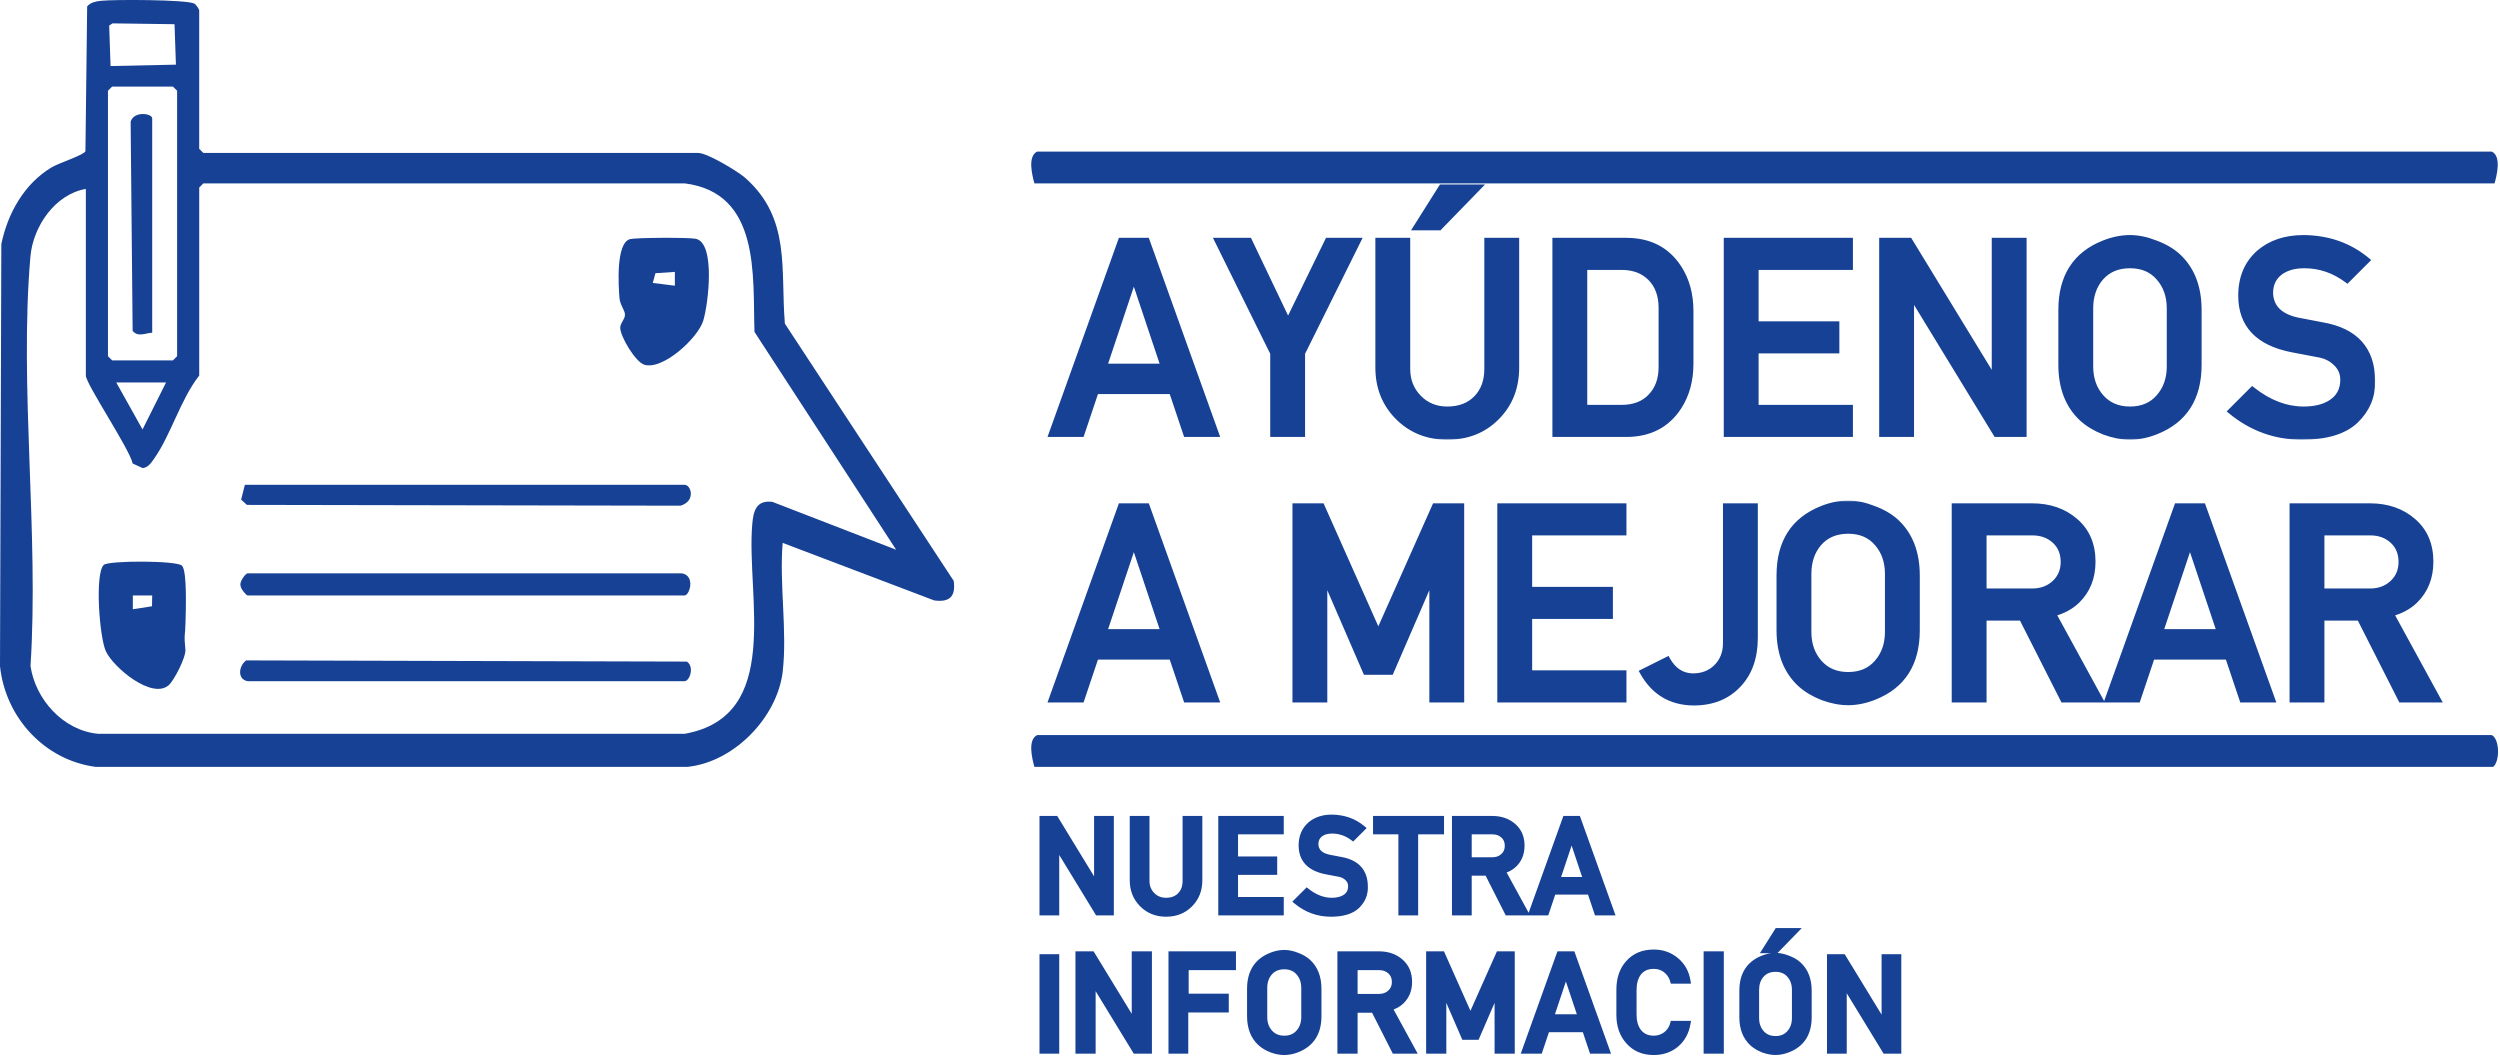 <svg width="904" height="382" viewBox="0 0 904 382" fill="none" xmlns="http://www.w3.org/2000/svg">
<path d="M283.04 242.81C281.05 259.51 265.35 275.63 248.53 277.3H34.55C16 274.83 1.9 259.33 0 240.85L0.48 88.26C2.78 77.14 8.77 66.41 18.71 60.49C21.33 58.93 30.44 56.02 30.89 54.67L31.52 2.3C32.86 0.81 34.64 0.51 36.51 0.29C41.01 -0.22 67.63 -0.17 70.27 1.31C70.94 1.69 72.03 3.29 72.03 3.81V53.81L73.53 55.31H252.53C255.71 55.31 266.73 61.89 269.5 64.34C286.07 79.01 282.18 97.42 283.81 117.03L344.86 210.04C345.66 215.67 343.37 217.89 337.79 217.11L283.02 196.31C281.75 211 284.73 228.47 283.02 242.81H283.04ZM40.68 8.45L39.48 9.25L39.98 23.88L63.61 23.38L63.11 8.75L40.69 8.45C40.69 8.45 40.69 8.45 40.68 8.45ZM40.54 31.31L39.04 32.81V128.81L40.54 130.31H62.54L64.04 128.81V32.81L62.54 31.31H40.54ZM247.54 66.31H73.54L72.04 67.81V135.81C65.4 144.19 61.79 157.2 55.87 165.64C54.83 167.13 53.63 169.09 51.56 169.26L47.98 167.6C46.76 162.16 31.04 138.81 31.04 135.81V68.31C19.9 70.25 11.95 81.89 11 92.77C6.92 139.98 14.13 192.99 11.03 240.81C12.8 252.98 22.97 264.22 35.5 265.34H247.58C283.12 259.02 269.84 215.86 272 189.76C272.4 184.9 273.34 180.76 279.28 181.47L324.05 198.79L272.82 120.02C272.15 99.74 275.08 69.74 247.54 66.3V66.31ZM60.04 138.31H42.04L51.54 155.29L60.04 138.31Z" fill="#164194"/>
<path d="M374.04 277.31C373.21 274.32 371.52 267.51 375.03 265.81H901.04C903.86 267.18 904.03 275.23 901.54 277.31H374.04Z" fill="#164194"/>
<path d="M902.04 66.31H374.04C373.21 63.32 371.52 56.51 375.03 54.81H901.04C904.56 56.52 902.87 63.32 902.03 66.31H902.04Z" fill="#164194"/>
<path d="M89.54 246.31C85.75 245.67 86.25 240.8 89.03 238.8L248.36 239.23C251.16 241.01 249.44 246.31 247.53 246.31H89.54Z" fill="#164194"/>
<path d="M246.54 207.31C251.55 208.15 249.37 215.31 247.54 215.31H89.54C89.04 215.31 86.93 212.8 86.99 211.76C86.46 210.48 88.81 207.31 89.54 207.31H246.54Z" fill="#164194"/>
<path d="M88.54 175.31H247.54C249.92 175.31 251.69 181.15 246.09 182.86L89.28 182.57L87.19 180.65L88.55 175.31H88.54Z" fill="#164194"/>
<path d="M227.73 86.5C229.81 85.88 248.98 85.84 251.52 86.33C258.9 87.74 256.08 110.32 254.27 116.03C252.26 122.37 239.65 133.91 233.01 131.89C229.78 130.91 224.39 121.84 224.28 118.62C224.22 116.81 225.98 115.55 225.99 113.8C225.99 112.23 224.22 110.29 224.01 107.83C223.62 103.25 222.69 88 227.74 86.49H227.73V86.5ZM244.04 98.31L237.01 98.79L236.03 102.31L244.03 103.31V98.31H244.04Z" fill="#164194"/>
<path d="M65.8 204.55C67.74 206.49 67.16 221.1 67.09 224.86C66.99 230.15 66.44 229.03 67.04 234.9C67.31 237.57 62.94 246.09 61 247.77C54.94 253.02 41.05 241.39 38.3 235.54C35.95 230.53 34.25 207.51 37.5 204.28C39.16 202.64 63.9 202.65 65.79 204.54H65.8V204.55ZM55.04 215.31H48.03V220.3L54.96 219.23L55.04 215.31Z" fill="#164194"/>
<path d="M55.04 120.31C52.51 120.45 49.9 121.99 47.96 119.64L47.24 44.01C48.41 40.02 55.04 41 55.04 42.81V120.31Z" fill="#164194"/>
<mask id="path-10-outside-1_40_230" maskUnits="userSpaceOnUse" x="375" y="294" width="313" height="88" fill="black">
<rect fill="white" x="375" y="294" width="313" height="88"/>
<path d="M401.761 330H396.911L382.021 305.604V330H376.88V296.05H381.73L396.62 320.445V296.05H401.761V330ZM433.763 318.311C433.763 321.836 432.615 324.746 430.32 327.041C428.056 329.337 425.163 330.485 421.638 330.485C418.179 330.485 415.285 329.321 412.957 326.993C410.661 324.665 409.513 321.771 409.513 318.311V296.05H414.654V318.554C414.654 320.559 415.317 322.24 416.643 323.598C417.968 324.956 419.634 325.635 421.638 325.635C423.772 325.635 425.47 324.988 426.731 323.695C427.992 322.402 428.622 320.688 428.622 318.554V296.05H433.763V318.311ZM463.21 330H441.531V296.05H463.21V300.706H446.672V310.697H460.834V315.353H446.672V325.344H463.21V330ZM493.621 320.688C493.686 323.339 492.732 325.635 490.76 327.575C488.755 329.515 485.587 330.485 481.254 330.485C476.598 330.485 472.443 328.981 468.789 325.974L472.572 322.191C475.482 324.487 478.473 325.635 481.545 325.635C483.485 325.635 485.053 325.263 486.249 324.519C487.737 323.614 488.48 322.256 488.48 320.445C488.48 319.378 488.109 318.457 487.365 317.681C486.621 316.905 485.716 316.388 484.649 316.129L479.556 315.159C473.575 313.995 470.584 310.842 470.584 305.701C470.584 302.565 471.635 300.059 473.736 298.184C475.773 296.438 478.376 295.565 481.545 295.565C485.878 295.597 489.596 296.907 492.7 299.493L489.208 302.985C486.912 301.272 484.406 300.415 481.69 300.415C480.009 300.415 478.635 300.787 477.568 301.53C476.339 302.403 475.725 303.648 475.725 305.265C475.822 307.949 477.649 309.581 481.205 310.163L484.746 310.842C490.663 311.845 493.621 315.127 493.621 320.688ZM521.161 300.706H511.801V330H506.66V300.706H497.493V296.05H521.161V300.706ZM551.586 330H545.087L537.812 315.644H531.168V330H526.027V296.05H539.607C542.679 296.05 545.217 296.923 547.221 298.669C549.258 300.415 550.277 302.791 550.277 305.798C550.277 308.579 549.372 310.859 547.561 312.637C546.462 313.704 545.055 314.464 543.341 314.916L551.586 330ZM545.136 305.847C545.136 304.295 544.619 303.05 543.584 302.112C542.549 301.175 541.256 300.706 539.704 300.706H531.168V310.988H539.655C541.207 310.988 542.501 310.519 543.535 309.581C544.602 308.611 545.136 307.367 545.136 305.847ZM582.753 330H577.466L574.944 322.482H561.655L559.133 330H553.847L566.02 296.05H570.579L582.753 330ZM573.489 318.117L568.397 302.888H568.203L563.11 318.117H573.489ZM382.021 380H376.88V346.05H382.021V380ZM415.533 380H410.533L395.183 354.85V380H389.883V345H394.883L410.233 370.15V345H415.533V380ZM445.925 349.8H428.825V360.3H443.325V365.1H428.675V380H423.525V345H445.925V349.8ZM476.838 367.45C476.838 373.483 474.254 377.517 469.088 379.55C467.488 380.183 465.921 380.5 464.388 380.5C462.921 380.5 461.371 380.2 459.738 379.6C458.138 378.967 456.804 378.167 455.738 377.2C453.204 374.867 451.938 371.617 451.938 367.45V357.55C451.938 351.517 454.521 347.483 459.688 345.45C461.288 344.817 462.854 344.5 464.388 344.5C465.854 344.5 467.388 344.817 468.988 345.45C470.621 346.05 471.971 346.833 473.038 347.8C475.571 350.133 476.838 353.383 476.838 357.55V367.45ZM471.538 367.75V357.25C471.538 355.017 470.888 353.167 469.588 351.7C468.321 350.233 466.588 349.5 464.388 349.5C462.188 349.5 460.438 350.233 459.138 351.7C457.871 353.167 457.238 355.017 457.238 357.25V367.75C457.238 369.983 457.888 371.833 459.188 373.3C460.488 374.767 462.221 375.5 464.388 375.5C466.588 375.5 468.321 374.767 469.588 373.3C470.888 371.833 471.538 369.983 471.538 367.75ZM510.959 380H504.259L496.759 365.2H489.909V380H484.609V345H498.609C501.776 345 504.393 345.9 506.459 347.7C508.559 349.5 509.609 351.95 509.609 355.05C509.609 357.917 508.676 360.267 506.809 362.1C505.676 363.2 504.226 363.983 502.459 364.45L510.959 380ZM504.309 355.1C504.309 353.5 503.776 352.217 502.709 351.25C501.643 350.283 500.309 349.8 498.709 349.8H489.909V360.4H498.659C500.259 360.4 501.593 359.917 502.659 358.95C503.759 357.95 504.309 356.667 504.309 355.1ZM546.739 380H541.439V357.8L533.989 375H529.439L521.989 357.8V380H516.689V345H521.489L531.639 367.8H531.789L541.939 345H546.739V380ZM581.127 380H575.677L573.077 372.25H559.377L556.777 380H551.327L563.877 345H568.577L581.127 380ZM571.577 367.75L566.327 352.05H566.127L560.877 367.75H571.577ZM610.282 370.15C609.749 373.283 608.366 375.8 606.132 377.7C603.899 379.567 601.182 380.5 597.982 380.5C594.149 380.5 591.082 379.183 588.782 376.55C586.582 374.05 585.482 370.867 585.482 367V357.85C585.482 353.917 586.566 350.717 588.732 348.25C591.032 345.65 594.116 344.35 597.982 344.35C601.116 344.35 603.816 345.3 606.082 347.2C608.382 349.1 609.782 351.6 610.282 354.7H604.932C604.599 353.467 603.999 352.4 603.132 351.5C601.766 350.067 600.049 349.35 597.982 349.35C595.549 349.35 593.699 350.217 592.432 351.95C591.332 353.483 590.782 355.517 590.782 358.05V366.8C590.782 369.3 591.332 371.317 592.432 372.85C593.732 374.617 595.582 375.5 597.982 375.5C599.649 375.5 601.116 375.017 602.382 374.05C603.649 373.083 604.499 371.783 604.932 370.15H610.282ZM622.331 380H617.031V345H622.331V380ZM642.657 336.592H649.156L642.269 343.673H638.195L642.657 336.592ZM648.962 368.117V357.932C648.962 355.766 648.332 353.972 647.071 352.549C645.842 351.126 644.161 350.415 642.027 350.415C639.893 350.415 638.195 351.126 636.934 352.549C635.705 353.972 635.091 355.766 635.091 357.932V368.117C635.091 370.284 635.722 372.078 636.983 373.501C638.244 374.924 639.925 375.635 642.027 375.635C644.161 375.635 645.842 374.924 647.071 373.501C648.332 372.078 648.962 370.284 648.962 368.117ZM654.103 367.826C654.103 373.679 651.597 377.591 646.586 379.563C645.034 380.178 643.514 380.485 642.027 380.485C640.604 380.485 639.1 380.194 637.516 379.612C635.964 378.998 634.671 378.222 633.636 377.284C631.179 375.021 629.95 371.868 629.95 367.826V358.223C629.95 352.371 632.456 348.459 637.468 346.486C639.02 345.872 640.539 345.565 642.027 345.565C643.449 345.565 644.937 345.872 646.489 346.486C648.073 347.068 649.382 347.828 650.417 348.766C652.874 351.029 654.103 354.182 654.103 358.223V367.826ZM686.522 380H681.672L666.783 355.604V380H661.642V346.05H666.492L681.381 370.445V346.05H686.522V380Z"/>
</mask>
<path d="M401.761 330H396.911L382.021 305.604V330H376.88V296.05H381.73L396.62 320.445V296.05H401.761V330ZM433.763 318.311C433.763 321.836 432.615 324.746 430.32 327.041C428.056 329.337 425.163 330.485 421.638 330.485C418.179 330.485 415.285 329.321 412.957 326.993C410.661 324.665 409.513 321.771 409.513 318.311V296.05H414.654V318.554C414.654 320.559 415.317 322.24 416.643 323.598C417.968 324.956 419.634 325.635 421.638 325.635C423.772 325.635 425.47 324.988 426.731 323.695C427.992 322.402 428.622 320.688 428.622 318.554V296.05H433.763V318.311ZM463.21 330H441.531V296.05H463.21V300.706H446.672V310.697H460.834V315.353H446.672V325.344H463.21V330ZM493.621 320.688C493.686 323.339 492.732 325.635 490.76 327.575C488.755 329.515 485.587 330.485 481.254 330.485C476.598 330.485 472.443 328.981 468.789 325.974L472.572 322.191C475.482 324.487 478.473 325.635 481.545 325.635C483.485 325.635 485.053 325.263 486.249 324.519C487.737 323.614 488.48 322.256 488.48 320.445C488.48 319.378 488.109 318.457 487.365 317.681C486.621 316.905 485.716 316.388 484.649 316.129L479.556 315.159C473.575 313.995 470.584 310.842 470.584 305.701C470.584 302.565 471.635 300.059 473.736 298.184C475.773 296.438 478.376 295.565 481.545 295.565C485.878 295.597 489.596 296.907 492.7 299.493L489.208 302.985C486.912 301.272 484.406 300.415 481.69 300.415C480.009 300.415 478.635 300.787 477.568 301.53C476.339 302.403 475.725 303.648 475.725 305.265C475.822 307.949 477.649 309.581 481.205 310.163L484.746 310.842C490.663 311.845 493.621 315.127 493.621 320.688ZM521.161 300.706H511.801V330H506.66V300.706H497.493V296.05H521.161V300.706ZM551.586 330H545.087L537.812 315.644H531.168V330H526.027V296.05H539.607C542.679 296.05 545.217 296.923 547.221 298.669C549.258 300.415 550.277 302.791 550.277 305.798C550.277 308.579 549.372 310.859 547.561 312.637C546.462 313.704 545.055 314.464 543.341 314.916L551.586 330ZM545.136 305.847C545.136 304.295 544.619 303.05 543.584 302.112C542.549 301.175 541.256 300.706 539.704 300.706H531.168V310.988H539.655C541.207 310.988 542.501 310.519 543.535 309.581C544.602 308.611 545.136 307.367 545.136 305.847ZM582.753 330H577.466L574.944 322.482H561.655L559.133 330H553.847L566.02 296.05H570.579L582.753 330ZM573.489 318.117L568.397 302.888H568.203L563.11 318.117H573.489ZM382.021 380H376.88V346.05H382.021V380ZM415.533 380H410.533L395.183 354.85V380H389.883V345H394.883L410.233 370.15V345H415.533V380ZM445.925 349.8H428.825V360.3H443.325V365.1H428.675V380H423.525V345H445.925V349.8ZM476.838 367.45C476.838 373.483 474.254 377.517 469.088 379.55C467.488 380.183 465.921 380.5 464.388 380.5C462.921 380.5 461.371 380.2 459.738 379.6C458.138 378.967 456.804 378.167 455.738 377.2C453.204 374.867 451.938 371.617 451.938 367.45V357.55C451.938 351.517 454.521 347.483 459.688 345.45C461.288 344.817 462.854 344.5 464.388 344.5C465.854 344.5 467.388 344.817 468.988 345.45C470.621 346.05 471.971 346.833 473.038 347.8C475.571 350.133 476.838 353.383 476.838 357.55V367.45ZM471.538 367.75V357.25C471.538 355.017 470.888 353.167 469.588 351.7C468.321 350.233 466.588 349.5 464.388 349.5C462.188 349.5 460.438 350.233 459.138 351.7C457.871 353.167 457.238 355.017 457.238 357.25V367.75C457.238 369.983 457.888 371.833 459.188 373.3C460.488 374.767 462.221 375.5 464.388 375.5C466.588 375.5 468.321 374.767 469.588 373.3C470.888 371.833 471.538 369.983 471.538 367.75ZM510.959 380H504.259L496.759 365.2H489.909V380H484.609V345H498.609C501.776 345 504.393 345.9 506.459 347.7C508.559 349.5 509.609 351.95 509.609 355.05C509.609 357.917 508.676 360.267 506.809 362.1C505.676 363.2 504.226 363.983 502.459 364.45L510.959 380ZM504.309 355.1C504.309 353.5 503.776 352.217 502.709 351.25C501.643 350.283 500.309 349.8 498.709 349.8H489.909V360.4H498.659C500.259 360.4 501.593 359.917 502.659 358.95C503.759 357.95 504.309 356.667 504.309 355.1ZM546.739 380H541.439V357.8L533.989 375H529.439L521.989 357.8V380H516.689V345H521.489L531.639 367.8H531.789L541.939 345H546.739V380ZM581.127 380H575.677L573.077 372.25H559.377L556.777 380H551.327L563.877 345H568.577L581.127 380ZM571.577 367.75L566.327 352.05H566.127L560.877 367.75H571.577ZM610.282 370.15C609.749 373.283 608.366 375.8 606.132 377.7C603.899 379.567 601.182 380.5 597.982 380.5C594.149 380.5 591.082 379.183 588.782 376.55C586.582 374.05 585.482 370.867 585.482 367V357.85C585.482 353.917 586.566 350.717 588.732 348.25C591.032 345.65 594.116 344.35 597.982 344.35C601.116 344.35 603.816 345.3 606.082 347.2C608.382 349.1 609.782 351.6 610.282 354.7H604.932C604.599 353.467 603.999 352.4 603.132 351.5C601.766 350.067 600.049 349.35 597.982 349.35C595.549 349.35 593.699 350.217 592.432 351.95C591.332 353.483 590.782 355.517 590.782 358.05V366.8C590.782 369.3 591.332 371.317 592.432 372.85C593.732 374.617 595.582 375.5 597.982 375.5C599.649 375.5 601.116 375.017 602.382 374.05C603.649 373.083 604.499 371.783 604.932 370.15H610.282ZM622.331 380H617.031V345H622.331V380ZM642.657 336.592H649.156L642.269 343.673H638.195L642.657 336.592ZM648.962 368.117V357.932C648.962 355.766 648.332 353.972 647.071 352.549C645.842 351.126 644.161 350.415 642.027 350.415C639.893 350.415 638.195 351.126 636.934 352.549C635.705 353.972 635.091 355.766 635.091 357.932V368.117C635.091 370.284 635.722 372.078 636.983 373.501C638.244 374.924 639.925 375.635 642.027 375.635C644.161 375.635 645.842 374.924 647.071 373.501C648.332 372.078 648.962 370.284 648.962 368.117ZM654.103 367.826C654.103 373.679 651.597 377.591 646.586 379.563C645.034 380.178 643.514 380.485 642.027 380.485C640.604 380.485 639.1 380.194 637.516 379.612C635.964 378.998 634.671 378.222 633.636 377.284C631.179 375.021 629.95 371.868 629.95 367.826V358.223C629.95 352.371 632.456 348.459 637.468 346.486C639.02 345.872 640.539 345.565 642.027 345.565C643.449 345.565 644.937 345.872 646.489 346.486C648.073 347.068 649.382 347.828 650.417 348.766C652.874 351.029 654.103 354.182 654.103 358.223V367.826ZM686.522 380H681.672L666.783 355.604V380H661.642V346.05H666.492L681.381 370.445V346.05H686.522V380Z" fill="#164194"/>
<path d="M401.761 330V331H402.761V330H401.761ZM396.911 330L396.057 330.521L396.349 331H396.911V330ZM382.021 305.604L382.875 305.084L381.021 302.047V305.604H382.021ZM382.021 330V331H383.021V330H382.021ZM376.88 330H375.88V331H376.88V330ZM376.88 296.05V295.05H375.88V296.05H376.88ZM381.73 296.05L382.584 295.529L382.291 295.05H381.73V296.05ZM396.62 320.445L395.766 320.966L397.62 324.003V320.445H396.62ZM396.62 296.05V295.05H395.62V296.05H396.62ZM401.761 296.05H402.761V295.05H401.761V296.05ZM401.761 330V329H396.911V330V331H401.761V330ZM396.911 330L397.764 329.479L382.875 305.084L382.021 305.604L381.167 306.125L396.057 330.521L396.911 330ZM382.021 305.604H381.021V330H382.021H383.021V305.604H382.021ZM382.021 330V329H376.88V330V331H382.021V330ZM376.88 330H377.88V296.05H376.88H375.88V330H376.88ZM376.88 296.05V297.05H381.73V296.05V295.05H376.88V296.05ZM381.73 296.05L380.876 296.571L395.766 320.966L396.62 320.445L397.473 319.925L382.584 295.529L381.73 296.05ZM396.62 320.445H397.62V296.05H396.62H395.62V320.445H396.62ZM396.62 296.05V297.05H401.761V296.05V295.05H396.62V296.05ZM401.761 296.05H400.761V330H401.761H402.761V296.05H401.761ZM430.32 327.041L429.613 326.334L429.608 326.339L430.32 327.041ZM412.957 326.993L412.245 327.695L412.25 327.7L412.957 326.993ZM409.513 296.05V295.05H408.513V296.05H409.513ZM414.654 296.05H415.654V295.05H414.654V296.05ZM416.643 323.598L417.358 322.899L416.643 323.598ZM426.731 323.695L426.015 322.997L426.015 322.997L426.731 323.695ZM428.622 296.05V295.05H427.622V296.05H428.622ZM433.763 296.05H434.763V295.05H433.763V296.05ZM433.763 318.311H432.763C432.763 321.596 431.704 324.243 429.613 326.334L430.32 327.041L431.027 327.749C433.527 325.248 434.763 322.076 434.763 318.311H433.763ZM430.32 327.041L429.608 326.339C427.551 328.426 424.922 329.485 421.638 329.485V330.485V331.485C425.403 331.485 428.562 330.249 431.032 327.744L430.32 327.041ZM421.638 330.485V329.485C418.429 329.485 415.794 328.416 413.664 326.286L412.957 326.993L412.25 327.7C414.776 330.226 417.928 331.485 421.638 331.485V330.485ZM412.957 326.993L413.669 326.291C411.569 324.162 410.513 321.525 410.513 318.311H409.513H408.513C408.513 322.017 409.753 325.168 412.245 327.695L412.957 326.993ZM409.513 318.311H410.513V296.05H409.513H408.513V318.311H409.513ZM409.513 296.05V297.05H414.654V296.05V295.05H409.513V296.05ZM414.654 296.05H413.654V318.554H414.654H415.654V296.05H414.654ZM414.654 318.554H413.654C413.654 320.803 414.408 322.74 415.927 324.297L416.643 323.598L417.358 322.899C416.226 321.74 415.654 320.314 415.654 318.554H414.654ZM416.643 323.598L415.927 324.297C417.453 325.859 419.381 326.635 421.638 326.635V325.635V324.635C419.886 324.635 418.484 324.053 417.358 322.899L416.643 323.598ZM421.638 325.635V326.635C423.989 326.635 425.964 325.914 427.447 324.393L426.731 323.695L426.015 322.997C424.976 324.062 423.556 324.635 421.638 324.635V325.635ZM426.731 323.695L427.447 324.393C428.922 322.88 429.622 320.898 429.622 318.554H428.622H427.622C427.622 320.478 427.061 321.924 426.015 322.997L426.731 323.695ZM428.622 318.554H429.622V296.05H428.622H427.622V318.554H428.622ZM428.622 296.05V297.05H433.763V296.05V295.05H428.622V296.05ZM433.763 296.05H432.763V318.311H433.763H434.763V296.05H433.763ZM463.21 330V331H464.21V330H463.21ZM441.531 330H440.531V331H441.531V330ZM441.531 296.05V295.05H440.531V296.05H441.531ZM463.21 296.05H464.21V295.05H463.21V296.05ZM463.21 300.706V301.706H464.21V300.706H463.21ZM446.672 300.706V299.706H445.672V300.706H446.672ZM446.672 310.697H445.672V311.697H446.672V310.697ZM460.834 310.697H461.834V309.697H460.834V310.697ZM460.834 315.353V316.353H461.834V315.353H460.834ZM446.672 315.353V314.353H445.672V315.353H446.672ZM446.672 325.344H445.672V326.344H446.672V325.344ZM463.21 325.344H464.21V324.344H463.21V325.344ZM463.21 330V329H441.531V330V331H463.21V330ZM441.531 330H442.531V296.05H441.531H440.531V330H441.531ZM441.531 296.05V297.05H463.21V296.05V295.05H441.531V296.05ZM463.21 296.05H462.21V300.706H463.21H464.21V296.05H463.21ZM463.21 300.706V299.706H446.672V300.706V301.706H463.21V300.706ZM446.672 300.706H445.672V310.697H446.672H447.672V300.706H446.672ZM446.672 310.697V311.697H460.834V310.697V309.697H446.672V310.697ZM460.834 310.697H459.834V315.353H460.834H461.834V310.697H460.834ZM460.834 315.353V314.353H446.672V315.353V316.353H460.834V315.353ZM446.672 315.353H445.672V325.344H446.672H447.672V315.353H446.672ZM446.672 325.344V326.344H463.21V325.344V324.344H446.672V325.344ZM463.21 325.344H462.21V330H463.21H464.21V325.344H463.21ZM493.621 320.688H492.621V320.7L492.622 320.712L493.621 320.688ZM490.76 327.575L491.455 328.294L491.461 328.288L490.76 327.575ZM468.789 325.974L468.082 325.267L467.303 326.046L468.154 326.747L468.789 325.974ZM472.572 322.191L473.192 321.406L472.494 320.856L471.865 321.484L472.572 322.191ZM486.249 324.519L485.729 323.665L485.721 323.67L486.249 324.519ZM487.365 317.681L486.643 318.373L486.643 318.373L487.365 317.681ZM484.649 316.129L484.884 315.157L484.86 315.151L484.836 315.147L484.649 316.129ZM479.556 315.159L479.365 316.141L479.369 316.141L479.556 315.159ZM473.736 298.184L473.086 297.425L473.078 297.431L473.071 297.438L473.736 298.184ZM481.545 295.565L481.552 294.565H481.545V295.565ZM492.7 299.493L493.407 300.201L494.181 299.426L493.34 298.725L492.7 299.493ZM489.208 302.985L488.61 303.787L489.303 304.304L489.915 303.693L489.208 302.985ZM477.568 301.53L476.996 300.71L476.989 300.715L477.568 301.53ZM475.725 305.265H474.725V305.283L474.726 305.301L475.725 305.265ZM481.205 310.163L481.394 309.181L481.38 309.179L481.367 309.177L481.205 310.163ZM484.746 310.842L484.558 311.825L484.568 311.827L484.579 311.828L484.746 310.842ZM493.621 320.688L492.622 320.712C492.679 323.074 491.843 325.107 490.059 326.862L490.76 327.575L491.461 328.288C493.621 326.163 494.693 323.605 494.621 320.664L493.621 320.688ZM490.76 327.575L490.064 326.856C488.327 328.538 485.466 329.485 481.254 329.485V330.485V331.485C485.707 331.485 489.184 330.492 491.455 328.294L490.76 327.575ZM481.254 330.485V329.485C476.834 329.485 472.903 328.065 469.425 325.202L468.789 325.974L468.154 326.747C471.983 329.898 476.362 331.485 481.254 331.485V330.485ZM468.789 325.974L469.497 326.682L473.28 322.899L472.572 322.191L471.865 321.484L468.082 325.267L468.789 325.974ZM472.572 322.191L471.953 322.977C475.002 325.382 478.205 326.635 481.545 326.635V325.635V324.635C478.742 324.635 475.963 323.593 473.192 321.406L472.572 322.191ZM481.545 325.635V326.635C483.604 326.635 485.373 326.241 486.777 325.369L486.249 324.519L485.721 323.67C484.733 324.285 483.366 324.635 481.545 324.635V325.635ZM486.249 324.519L486.769 325.374C488.569 324.278 489.48 322.588 489.48 320.445H488.48H487.48C487.48 321.924 486.904 322.95 485.729 323.665L486.249 324.519ZM488.48 320.445H489.48C489.48 319.119 489.008 317.95 488.087 316.989L487.365 317.681L486.643 318.373C487.21 318.964 487.48 319.638 487.48 320.445H488.48ZM487.365 317.681L488.087 316.989C487.208 316.072 486.133 315.46 484.884 315.157L484.649 316.129L484.413 317.101C485.299 317.316 486.034 317.738 486.643 318.373L487.365 317.681ZM484.649 316.129L484.836 315.147L479.744 314.177L479.556 315.159L479.369 316.141L484.462 317.111L484.649 316.129ZM479.556 315.159L479.747 314.177C476.881 313.62 474.857 312.609 473.552 311.233C472.265 309.876 471.584 308.066 471.584 305.701H470.584H469.584C469.584 308.478 470.398 310.814 472.102 312.61C473.788 314.387 476.25 315.534 479.365 316.141L479.556 315.159ZM470.584 305.701H471.584C471.584 302.814 472.539 300.593 474.402 298.93L473.736 298.184L473.071 297.438C470.731 299.526 469.584 302.316 469.584 305.701H470.584ZM473.736 298.184L474.387 298.943C476.211 297.38 478.569 296.565 481.545 296.565V295.565V294.565C478.183 294.565 475.336 295.496 473.086 297.425L473.736 298.184ZM481.545 295.565L481.537 296.565C485.657 296.596 489.147 297.834 492.06 300.262L492.7 299.493L493.34 298.725C490.045 295.979 486.098 294.599 481.552 294.565L481.545 295.565ZM492.7 299.493L491.993 298.786L488.501 302.278L489.208 302.985L489.915 303.693L493.407 300.201L492.7 299.493ZM489.208 302.985L489.806 302.184C487.348 300.349 484.634 299.415 481.69 299.415V300.415V301.415C484.179 301.415 486.477 302.195 488.61 303.787L489.208 302.985ZM481.69 300.415V299.415C479.864 299.415 478.274 299.82 476.996 300.71L477.568 301.53L478.14 302.351C478.996 301.754 480.154 301.415 481.69 301.415V300.415ZM477.568 301.53L476.989 300.715C475.474 301.791 474.725 303.352 474.725 305.265H475.725H476.725C476.725 303.945 477.204 303.016 478.147 302.346L477.568 301.53ZM475.725 305.265L474.726 305.301C474.783 306.886 475.364 308.232 476.501 309.248C477.609 310.238 479.161 310.842 481.044 311.15L481.205 310.163L481.367 309.177C479.693 308.903 478.554 308.4 477.834 307.757C477.144 307.14 476.764 306.328 476.724 305.229L475.725 305.265ZM481.205 310.163L481.017 311.146L484.558 311.825L484.746 310.842L484.934 309.86L481.394 309.181L481.205 310.163ZM484.746 310.842L484.579 311.828C487.394 312.305 489.377 313.303 490.66 314.725C491.934 316.138 492.621 318.088 492.621 320.688H493.621H494.621C494.621 317.726 493.83 315.255 492.145 313.386C490.469 311.527 488.014 310.382 484.913 309.857L484.746 310.842ZM521.161 300.706V301.706H522.161V300.706H521.161ZM511.801 300.706V299.706H510.801V300.706H511.801ZM511.801 330V331H512.801V330H511.801ZM506.66 330H505.66V331H506.66V330ZM506.66 300.706H507.66V299.706H506.66V300.706ZM497.493 300.706H496.493V301.706H497.493V300.706ZM497.493 296.05V295.05H496.493V296.05H497.493ZM521.161 296.05H522.161V295.05H521.161V296.05ZM521.161 300.706V299.706H511.801V300.706V301.706H521.161V300.706ZM511.801 300.706H510.801V330H511.801H512.801V300.706H511.801ZM511.801 330V329H506.66V330V331H511.801V330ZM506.66 330H507.66V300.706H506.66H505.66V330H506.66ZM506.66 300.706V299.706H497.493V300.706V301.706H506.66V300.706ZM497.493 300.706H498.493V296.05H497.493H496.493V300.706H497.493ZM497.493 296.05V297.05H521.161V296.05V295.05H497.493V296.05ZM521.161 296.05H520.161V300.706H521.161H522.161V296.05H521.161ZM551.586 330V331H553.273L552.464 329.52L551.586 330ZM545.087 330L544.195 330.452L544.473 331H545.087V330ZM537.812 315.644L538.704 315.192L538.427 314.644H537.812V315.644ZM531.168 315.644V314.644H530.168V315.644H531.168ZM531.168 330V331H532.168V330H531.168ZM526.027 330H525.027V331H526.027V330ZM526.027 296.05V295.05H525.027V296.05H526.027ZM547.221 298.669L546.565 299.423L546.571 299.428L547.221 298.669ZM547.561 312.637L548.257 313.355L548.262 313.35L547.561 312.637ZM543.341 314.916L543.086 313.95L541.852 314.276L542.464 315.396L543.341 314.916ZM543.584 302.112L544.255 301.372L544.255 301.372L543.584 302.112ZM531.168 300.706V299.706H530.168V300.706H531.168ZM531.168 310.988H530.168V311.988H531.168V310.988ZM543.535 309.581L544.207 310.322L544.208 310.321L543.535 309.581ZM551.586 330V329H545.087V330V331H551.586V330ZM545.087 330L545.979 329.548L538.704 315.192L537.812 315.644L536.92 316.096L544.195 330.452L545.087 330ZM537.812 315.644V314.644H531.168V315.644V316.644H537.812V315.644ZM531.168 315.644H530.168V330H531.168H532.168V315.644H531.168ZM531.168 330V329H526.027V330V331H531.168V330ZM526.027 330H527.027V296.05H526.027H525.027V330H526.027ZM526.027 296.05V297.05H539.607V296.05V295.05H526.027V296.05ZM539.607 296.05V297.05C542.477 297.05 544.77 297.86 546.565 299.423L547.221 298.669L547.878 297.915C545.664 295.986 542.88 295.05 539.607 295.05V296.05ZM547.221 298.669L546.571 299.428C548.358 300.96 549.277 303.044 549.277 305.798H550.277H551.277C551.277 302.539 550.159 299.87 547.872 297.91L547.221 298.669ZM550.277 305.798H549.277C549.277 308.339 548.46 310.352 546.86 311.924L547.561 312.637L548.262 313.35C550.283 311.365 551.277 308.819 551.277 305.798H550.277ZM547.561 312.637L546.865 311.919C545.907 312.849 544.66 313.534 543.086 313.95L543.341 314.916L543.597 315.883C545.45 315.394 547.017 314.559 548.257 313.355L547.561 312.637ZM543.341 314.916L542.464 315.396L550.709 330.48L551.586 330L552.464 329.52L544.219 314.437L543.341 314.916ZM545.136 305.847H546.136C546.136 304.048 545.524 302.521 544.255 301.372L543.584 302.112L542.912 302.853C543.713 303.579 544.136 304.542 544.136 305.847H545.136ZM543.584 302.112L544.255 301.372C543.016 300.248 541.474 299.706 539.704 299.706V300.706V301.706C541.038 301.706 542.083 302.102 542.912 302.853L543.584 302.112ZM539.704 300.706V299.706H531.168V300.706V301.706H539.704V300.706ZM531.168 300.706H530.168V310.988H531.168H532.168V300.706H531.168ZM531.168 310.988V311.988H539.655V310.988V309.988H531.168V310.988ZM539.655 310.988V311.988C541.426 311.988 542.967 311.446 544.207 310.322L543.535 309.581L542.864 308.841C542.034 309.592 540.989 309.988 539.655 309.988V310.988ZM543.535 309.581L544.208 310.321C545.496 309.151 546.136 307.631 546.136 305.847H545.136H544.136C544.136 307.102 543.709 308.072 542.863 308.842L543.535 309.581ZM582.753 330V331H584.174L583.694 329.662L582.753 330ZM577.466 330L576.518 330.318L576.747 331H577.466V330ZM574.944 322.482L575.892 322.164L575.663 321.482H574.944V322.482ZM561.655 322.482V321.482H560.936L560.707 322.164L561.655 322.482ZM559.133 330V331H559.852L560.081 330.318L559.133 330ZM553.847 330L552.905 329.662L552.426 331H553.847V330ZM566.02 296.05V295.05H565.316L565.079 295.712L566.02 296.05ZM570.579 296.05L571.52 295.712L571.283 295.05H570.579V296.05ZM573.489 318.117V319.117H574.878L574.438 317.8L573.489 318.117ZM568.397 302.888L569.345 302.571L569.117 301.888H568.397V302.888ZM568.203 302.888V301.888H567.483L567.254 302.571L568.203 302.888ZM563.11 318.117L562.162 317.8L561.721 319.117H563.11V318.117ZM582.753 330V329H577.466V330V331H582.753V330ZM577.466 330L578.414 329.682L575.892 322.164L574.944 322.482L573.996 322.801L576.518 330.318L577.466 330ZM574.944 322.482V321.482H561.655V322.482V323.482H574.944V322.482ZM561.655 322.482L560.707 322.164L558.185 329.682L559.133 330L560.081 330.318L562.603 322.801L561.655 322.482ZM559.133 330V329H553.847V330V331H559.133V330ZM553.847 330L554.788 330.338L566.961 296.388L566.02 296.05L565.079 295.712L552.905 329.662L553.847 330ZM566.02 296.05V297.05H570.579V296.05V295.05H566.02V296.05ZM570.579 296.05L569.638 296.388L581.811 330.338L582.753 330L583.694 329.662L571.52 295.712L570.579 296.05ZM573.489 318.117L574.438 317.8L569.345 302.571L568.397 302.888L567.448 303.206L572.541 318.435L573.489 318.117ZM568.397 302.888V301.888H568.203V302.888V303.888H568.397V302.888ZM568.203 302.888L567.254 302.571L562.162 317.8L563.11 318.117L564.059 318.435L569.151 303.206L568.203 302.888ZM563.11 318.117V319.117H573.489V318.117V317.117H563.11V318.117ZM382.021 380V381H383.021V380H382.021ZM376.88 380H375.88V381H376.88V380ZM376.88 346.05V345.05H375.88V346.05H376.88ZM382.021 346.05H383.021V345.05H382.021V346.05ZM382.021 380V379H376.88V380V381H382.021V380ZM376.88 380H377.88V346.05H376.88H375.88V380H376.88ZM376.88 346.05V347.05H382.021V346.05V345.05H376.88V346.05ZM382.021 346.05H381.021V380H382.021H383.021V346.05H382.021ZM415.533 380V381H416.533V380H415.533ZM410.533 380L409.679 380.521L409.972 381H410.533V380ZM395.183 354.85L396.036 354.329L394.183 351.292V354.85H395.183ZM395.183 380V381H396.183V380H395.183ZM389.883 380H388.883V381H389.883V380ZM389.883 345V344H388.883V345H389.883ZM394.883 345L395.736 344.479L395.444 344H394.883V345ZM410.233 370.15L409.379 370.671L411.233 373.708V370.15H410.233ZM410.233 345V344H409.233V345H410.233ZM415.533 345H416.533V344H415.533V345ZM415.533 380V379H410.533V380V381H415.533V380ZM410.533 380L411.386 379.479L396.036 354.329L395.183 354.85L394.329 355.371L409.679 380.521L410.533 380ZM395.183 354.85H394.183V380H395.183H396.183V354.85H395.183ZM395.183 380V379H389.883V380V381H395.183V380ZM389.883 380H390.883V345H389.883H388.883V380H389.883ZM389.883 345V346H394.883V345V344H389.883V345ZM394.883 345L394.029 345.521L409.379 370.671L410.233 370.15L411.086 369.629L395.736 344.479L394.883 345ZM410.233 370.15H411.233V345H410.233H409.233V370.15H410.233ZM410.233 345V346H415.533V345V344H410.233V345ZM415.533 345H414.533V380H415.533H416.533V345H415.533ZM445.925 349.8V350.8H446.925V349.8H445.925ZM428.825 349.8V348.8H427.825V349.8H428.825ZM428.825 360.3H427.825V361.3H428.825V360.3ZM443.325 360.3H444.325V359.3H443.325V360.3ZM443.325 365.1V366.1H444.325V365.1H443.325ZM428.675 365.1V364.1H427.675V365.1H428.675ZM428.675 380V381H429.675V380H428.675ZM423.525 380H422.525V381H423.525V380ZM423.525 345V344H422.525V345H423.525ZM445.925 345H446.925V344H445.925V345ZM445.925 349.8V348.8H428.825V349.8V350.8H445.925V349.8ZM428.825 349.8H427.825V360.3H428.825H429.825V349.8H428.825ZM428.825 360.3V361.3H443.325V360.3V359.3H428.825V360.3ZM443.325 360.3H442.325V365.1H443.325H444.325V360.3H443.325ZM443.325 365.1V364.1H428.675V365.1V366.1H443.325V365.1ZM428.675 365.1H427.675V380H428.675H429.675V365.1H428.675ZM428.675 380V379H423.525V380V381H428.675V380ZM423.525 380H424.525V345H423.525H422.525V380H423.525ZM423.525 345V346H445.925V345V344H423.525V345ZM445.925 345H444.925V349.8H445.925H446.925V345H445.925ZM469.088 379.55L468.721 378.619L468.719 378.62L469.088 379.55ZM459.738 379.6L459.369 380.53L459.381 380.534L459.393 380.539L459.738 379.6ZM455.738 377.2L455.06 377.936L455.066 377.941L455.738 377.2ZM459.688 345.45L460.054 346.381L460.056 346.38L459.688 345.45ZM468.988 345.45L468.619 346.38L468.631 346.384L468.643 346.389L468.988 345.45ZM473.038 347.8L473.715 347.064L473.709 347.059L473.038 347.8ZM469.588 351.7L468.831 352.354L468.839 352.363L469.588 351.7ZM459.138 351.7L458.389 351.037L458.381 351.046L459.138 351.7ZM459.188 373.3L459.936 372.637L459.936 372.637L459.188 373.3ZM469.588 373.3L468.839 372.637L468.831 372.646L469.588 373.3ZM476.838 367.45H475.838C475.838 370.325 475.223 372.642 474.058 374.461C472.897 376.273 471.141 377.667 468.721 378.619L469.088 379.55L469.454 380.481C472.201 379.399 474.32 377.76 475.742 375.539C477.161 373.325 477.838 370.608 477.838 367.45H476.838ZM469.088 379.55L468.719 378.62C467.222 379.213 465.78 379.5 464.388 379.5V380.5V381.5C466.061 381.5 467.753 381.154 469.456 380.48L469.088 379.55ZM464.388 380.5V379.5C463.058 379.5 461.625 379.228 460.082 378.661L459.738 379.6L459.393 380.539C461.116 381.172 462.784 381.5 464.388 381.5V380.5ZM459.738 379.6L460.106 378.67C458.596 378.073 457.371 377.331 456.409 376.459L455.738 377.2L455.066 377.941C456.237 379.002 457.679 379.861 459.369 380.53L459.738 379.6ZM455.738 377.2L456.415 376.464C454.13 374.36 452.938 371.401 452.938 367.45H451.938H450.938C450.938 371.833 452.279 375.374 455.06 377.936L455.738 377.2ZM451.938 367.45H452.938V357.55H451.938H450.938V367.45H451.938ZM451.938 357.55H452.938C452.938 354.675 453.552 352.358 454.717 350.539C455.878 348.727 457.634 347.333 460.054 346.381L459.688 345.45L459.321 344.519C456.574 345.601 454.455 347.24 453.033 349.461C451.614 351.675 450.938 354.392 450.938 357.55H451.938ZM459.688 345.45L460.056 346.38C461.553 345.787 462.995 345.5 464.388 345.5V344.5V343.5C462.714 343.5 461.022 343.846 459.319 344.52L459.688 345.45ZM464.388 344.5V345.5C465.708 345.5 467.117 345.785 468.619 346.38L468.988 345.45L469.356 344.52C467.658 343.848 466 343.5 464.388 343.5V344.5ZM468.988 345.45L468.643 346.389C470.18 346.953 471.412 347.677 472.366 348.541L473.038 347.8L473.709 347.059C472.53 345.99 471.062 345.147 469.332 344.511L468.988 345.45ZM473.038 347.8L472.36 348.536C474.645 350.64 475.838 353.599 475.838 357.55H476.838H477.838C477.838 353.167 476.496 349.626 473.715 347.064L473.038 347.8ZM476.838 357.55H475.838V367.45H476.838H477.838V357.55H476.838ZM471.538 367.75H472.538V357.25H471.538H470.538V367.75H471.538ZM471.538 357.25H472.538C472.538 354.809 471.821 352.712 470.336 351.037L469.588 351.7L468.839 352.363C469.954 353.622 470.538 355.225 470.538 357.25H471.538ZM469.588 351.7L470.344 351.046C468.861 349.329 466.834 348.5 464.388 348.5V349.5V350.5C466.341 350.5 467.781 351.138 468.831 352.354L469.588 351.7ZM464.388 349.5V348.5C461.94 348.5 459.903 349.328 458.389 351.037L459.138 351.7L459.886 352.363C460.972 351.138 462.435 350.5 464.388 350.5V349.5ZM459.138 351.7L458.381 351.046C456.934 352.722 456.238 354.815 456.238 357.25H457.238H458.238C458.238 355.218 458.808 353.611 459.894 352.354L459.138 351.7ZM457.238 357.25H456.238V367.75H457.238H458.238V357.25H457.238ZM457.238 367.75H456.238C456.238 370.191 456.954 372.288 458.439 373.963L459.188 373.3L459.936 372.637C458.821 371.378 458.238 369.775 458.238 367.75H457.238ZM459.188 373.3L458.439 373.963C459.95 375.668 461.968 376.5 464.388 376.5V375.5V374.5C462.473 374.5 461.025 373.865 459.936 372.637L459.188 373.3ZM464.388 375.5V376.5C466.834 376.5 468.861 375.671 470.344 373.954L469.588 373.3L468.831 372.646C467.781 373.862 466.341 374.5 464.388 374.5V375.5ZM469.588 373.3L470.336 373.963C471.821 372.288 472.538 370.191 472.538 367.75H471.538H470.538C470.538 369.775 469.954 371.378 468.839 372.637L469.588 373.3ZM510.959 380V381H512.646L511.837 379.52L510.959 380ZM504.259 380L503.367 380.452L503.645 381H504.259V380ZM496.759 365.2L497.651 364.748L497.374 364.2H496.759V365.2ZM489.909 365.2V364.2H488.909V365.2H489.909ZM489.909 380V381H490.909V380H489.909ZM484.609 380H483.609V381H484.609V380ZM484.609 345V344H483.609V345H484.609ZM506.459 347.7L505.803 348.454L505.809 348.459L506.459 347.7ZM506.809 362.1L507.506 362.818L507.51 362.813L506.809 362.1ZM502.459 364.45L502.204 363.483L500.969 363.809L501.582 364.93L502.459 364.45ZM502.709 351.25L503.381 350.509L503.381 350.509L502.709 351.25ZM489.909 349.8V348.8H488.909V349.8H489.909ZM489.909 360.4H488.909V361.4H489.909V360.4ZM502.659 358.95L503.331 359.691L503.332 359.69L502.659 358.95ZM510.959 380V379H504.259V380V381H510.959V380ZM504.259 380L505.151 379.548L497.651 364.748L496.759 365.2L495.867 365.652L503.367 380.452L504.259 380ZM496.759 365.2V364.2H489.909V365.2V366.2H496.759V365.2ZM489.909 365.2H488.909V380H489.909H490.909V365.2H489.909ZM489.909 380V379H484.609V380V381H489.909V380ZM484.609 380H485.609V345H484.609H483.609V380H484.609ZM484.609 345V346H498.609V345V344H484.609V345ZM498.609 345V346C501.574 346 503.946 346.837 505.803 348.454L506.459 347.7L507.116 346.946C504.839 344.963 501.978 344 498.609 344V345ZM506.459 347.7L505.809 348.459C507.659 350.045 508.609 352.202 508.609 355.05H509.609H510.609C510.609 351.698 509.46 348.955 507.11 346.941L506.459 347.7ZM509.609 355.05H508.609C508.609 357.677 507.765 359.76 506.109 361.387L506.809 362.1L507.51 362.813C509.587 360.773 510.609 358.157 510.609 355.05H509.609ZM506.809 362.1L506.113 361.382C505.121 362.345 503.831 363.053 502.204 363.483L502.459 364.45L502.715 365.417C504.621 364.913 506.231 364.055 507.506 362.818L506.809 362.1ZM502.459 364.45L501.582 364.93L510.082 380.48L510.959 380L511.837 379.52L503.337 363.97L502.459 364.45ZM504.309 355.1H505.309C505.309 353.253 504.681 351.688 503.381 350.509L502.709 351.25L502.038 351.991C502.871 352.746 503.309 353.747 503.309 355.1H504.309ZM502.709 351.25L503.381 350.509C502.109 349.357 500.528 348.8 498.709 348.8V349.8V350.8C500.091 350.8 501.176 351.21 502.038 351.991L502.709 351.25ZM498.709 349.8V348.8H489.909V349.8V350.8H498.709V349.8ZM489.909 349.8H488.909V360.4H489.909H490.909V349.8H489.909ZM489.909 360.4V361.4H498.659V360.4V359.4H489.909V360.4ZM498.659 360.4V361.4C500.478 361.4 502.059 360.843 503.331 359.691L502.659 358.95L501.988 358.209C501.126 358.99 500.041 359.4 498.659 359.4V360.4ZM502.659 358.95L503.332 359.69C504.653 358.489 505.309 356.931 505.309 355.1H504.309H503.309C503.309 356.402 502.866 357.411 501.987 358.21L502.659 358.95ZM546.739 380V381H547.739V380H546.739ZM541.439 380H540.439V381H541.439V380ZM541.439 357.8H542.439L540.522 357.403L541.439 357.8ZM533.989 375V376H534.646L534.907 375.397L533.989 375ZM529.439 375L528.522 375.397L528.783 376H529.439V375ZM521.989 357.8L522.907 357.403L520.989 357.8H521.989ZM521.989 380V381H522.989V380H521.989ZM516.689 380H515.689V381H516.689V380ZM516.689 345V344H515.689V345H516.689ZM521.489 345L522.403 344.593L522.139 344H521.489V345ZM531.639 367.8L530.726 368.207L530.99 368.8H531.639V367.8ZM531.789 367.8V368.8H532.439L532.703 368.207L531.789 367.8ZM541.939 345V344H541.29L541.026 344.593L541.939 345ZM546.739 345H547.739V344H546.739V345ZM546.739 380V379H541.439V380V381H546.739V380ZM541.439 380H542.439V357.8H541.439H540.439V380H541.439ZM541.439 357.8L540.522 357.403L533.072 374.603L533.989 375L534.907 375.397L542.357 358.197L541.439 357.8ZM533.989 375V374H529.439V375V376H533.989V375ZM529.439 375L530.357 374.603L522.907 357.403L521.989 357.8L521.072 358.197L528.522 375.397L529.439 375ZM521.989 357.8H520.989V380H521.989H522.989V357.8H521.989ZM521.989 380V379H516.689V380V381H521.989V380ZM516.689 380H517.689V345H516.689H515.689V380H516.689ZM516.689 345V346H521.489V345V344H516.689V345ZM521.489 345L520.576 345.407L530.726 368.207L531.639 367.8L532.553 367.393L522.403 344.593L521.489 345ZM531.639 367.8V368.8H531.789V367.8V366.8H531.639V367.8ZM531.789 367.8L532.703 368.207L542.853 345.407L541.939 345L541.026 344.593L530.876 367.393L531.789 367.8ZM541.939 345V346H546.739V345V344H541.939V345ZM546.739 345H545.739V380H546.739H547.739V345H546.739ZM581.127 380V381H582.547L582.068 379.662L581.127 380ZM575.677 380L574.728 380.318L574.957 381H575.677V380ZM573.077 372.25L574.025 371.932L573.796 371.25H573.077V372.25ZM559.377 372.25V371.25H558.657L558.428 371.932L559.377 372.25ZM556.777 380V381H557.496L557.725 380.318L556.777 380ZM551.327 380L550.385 379.662L549.906 381H551.327V380ZM563.877 345V344H563.173L562.935 344.662L563.877 345ZM568.577 345L569.518 344.662L569.28 344H568.577V345ZM571.577 367.75V368.75H572.965L572.525 367.433L571.577 367.75ZM566.327 352.05L567.275 351.733L567.047 351.05H566.327V352.05ZM566.127 352.05V351.05H565.407L565.178 351.733L566.127 352.05ZM560.877 367.75L559.928 367.433L559.488 368.75H560.877V367.75ZM581.127 380V379H575.677V380V381H581.127V380ZM575.677 380L576.625 379.682L574.025 371.932L573.077 372.25L572.128 372.568L574.728 380.318L575.677 380ZM573.077 372.25V371.25H559.377V372.25V373.25H573.077V372.25ZM559.377 372.25L558.428 371.932L555.828 379.682L556.777 380L557.725 380.318L560.325 372.568L559.377 372.25ZM556.777 380V379H551.327V380V381H556.777V380ZM551.327 380L552.268 380.338L564.818 345.338L563.877 345L562.935 344.662L550.385 379.662L551.327 380ZM563.877 345V346H568.577V345V344H563.877V345ZM568.577 345L567.635 345.338L580.185 380.338L581.127 380L582.068 379.662L569.518 344.662L568.577 345ZM571.577 367.75L572.525 367.433L567.275 351.733L566.327 352.05L565.378 352.367L570.628 368.067L571.577 367.75ZM566.327 352.05V351.05H566.127V352.05V353.05H566.327V352.05ZM566.127 352.05L565.178 351.733L559.928 367.433L560.877 367.75L561.825 368.067L567.075 352.367L566.127 352.05ZM560.877 367.75V368.75H571.577V367.75V366.75H560.877V367.75ZM610.282 370.15L611.268 370.318L611.467 369.15H610.282V370.15ZM606.132 377.7L606.774 378.467L606.78 378.462L606.132 377.7ZM588.782 376.55L589.536 375.892L589.533 375.889L588.782 376.55ZM588.732 348.25L587.983 347.587L587.981 347.59L588.732 348.25ZM606.082 347.2L605.44 347.966L605.446 347.971L606.082 347.2ZM610.282 354.7V355.7H611.457L611.27 354.541L610.282 354.7ZM604.932 354.7L603.967 354.961L604.167 355.7H604.932V354.7ZM603.132 351.5L602.409 352.19L602.412 352.194L603.132 351.5ZM592.432 351.95L591.625 351.36L591.62 351.367L592.432 351.95ZM592.432 372.85L591.62 373.433L591.627 373.443L592.432 372.85ZM602.382 374.05L601.776 373.255L601.776 373.255L602.382 374.05ZM604.932 370.15V369.15H604.163L603.966 369.894L604.932 370.15ZM610.282 370.15L609.297 369.982C608.799 372.905 607.523 375.204 605.484 376.938L606.132 377.7L606.78 378.462C609.208 376.396 610.699 373.662 611.268 370.318L610.282 370.15ZM606.132 377.7L605.491 376.933C603.456 378.634 600.973 379.5 597.982 379.5V380.5V381.5C601.392 381.5 604.342 380.5 606.774 378.467L606.132 377.7ZM597.982 380.5V379.5C594.406 379.5 591.626 378.286 589.536 375.892L588.782 376.55L588.029 377.208C590.539 380.081 593.892 381.5 597.982 381.5V380.5ZM588.782 376.55L589.533 375.889C587.519 373.601 586.482 370.665 586.482 367H585.482H584.482C584.482 371.068 585.646 374.499 588.032 377.211L588.782 376.55ZM585.482 367H586.482V357.85H585.482H584.482V367H585.482ZM585.482 357.85H586.482C586.482 354.109 587.508 351.159 589.484 348.91L588.732 348.25L587.981 347.59C585.624 350.274 584.482 353.724 584.482 357.85H585.482ZM588.732 348.25L589.481 348.913C591.569 346.553 594.366 345.35 597.982 345.35V344.35V343.35C593.866 343.35 590.496 344.747 587.983 347.587L588.732 348.25ZM597.982 344.35V345.35C600.896 345.35 603.365 346.227 605.44 347.966L606.082 347.2L606.725 346.434C604.267 344.373 601.336 343.35 597.982 343.35V344.35ZM606.082 347.2L605.446 347.971C607.548 349.708 608.832 351.985 609.295 354.859L610.282 354.7L611.27 354.541C610.733 351.215 609.217 348.492 606.719 346.429L606.082 347.2ZM610.282 354.7V353.7H604.932V354.7V355.7H610.282V354.7ZM604.932 354.7L605.898 354.439C605.522 353.047 604.839 351.83 603.853 350.806L603.132 351.5L602.412 352.194C603.159 352.97 603.677 353.886 603.967 354.961L604.932 354.7ZM603.132 351.5L603.856 350.81C602.292 349.169 600.309 348.35 597.982 348.35V349.35V350.35C599.789 350.35 601.24 350.964 602.409 352.19L603.132 351.5ZM597.982 349.35V348.35C595.279 348.35 593.107 349.332 591.625 351.36L592.432 351.95L593.24 352.54C594.291 351.101 595.819 350.35 597.982 350.35V349.35ZM592.432 351.95L591.62 351.367C590.362 353.12 589.782 355.378 589.782 358.05H590.782H591.782C591.782 355.655 592.302 353.847 593.245 352.533L592.432 351.95ZM590.782 358.05H589.782V366.8H590.782H591.782V358.05H590.782ZM590.782 366.8H589.782C589.782 369.442 590.364 371.682 591.62 373.433L592.432 372.85L593.245 372.267C592.301 370.951 591.782 369.158 591.782 366.8H590.782ZM592.432 372.85L591.627 373.443C593.135 375.492 595.299 376.5 597.982 376.5V375.5V374.5C595.866 374.5 594.33 373.741 593.238 372.257L592.432 372.85ZM597.982 375.5V376.5C599.858 376.5 601.54 375.951 602.989 374.845L602.382 374.05L601.776 373.255C600.692 374.082 599.441 374.5 597.982 374.5V375.5ZM602.382 374.05L602.989 374.845C604.443 373.735 605.412 372.24 605.899 370.406L604.932 370.15L603.966 369.894C603.586 371.326 602.855 372.431 601.776 373.255L602.382 374.05ZM604.932 370.15V371.15H610.282V370.15V369.15H604.932V370.15ZM622.331 380V381H623.331V380H622.331ZM617.031 380H616.031V381H617.031V380ZM617.031 345V344H616.031V345H617.031ZM622.331 345H623.331V344H622.331V345ZM622.331 380V379H617.031V380V381H622.331V380ZM617.031 380H618.031V345H617.031H616.031V380H617.031ZM617.031 345V346H622.331V345V344H617.031V345ZM622.331 345H621.331V380H622.331H623.331V345H622.331ZM642.657 336.592V335.592H642.105L641.811 336.059L642.657 336.592ZM649.156 336.592L649.873 337.29L651.524 335.592H649.156V336.592ZM642.269 343.673V344.673H642.691L642.986 344.371L642.269 343.673ZM638.195 343.673L637.349 343.14L636.383 344.673H638.195V343.673ZM647.071 352.549L646.314 353.203L646.322 353.212L647.071 352.549ZM636.934 352.549L636.186 351.886L636.177 351.895L636.934 352.549ZM636.983 373.501L637.731 372.838L637.731 372.838L636.983 373.501ZM647.071 373.501L646.322 372.838L646.314 372.847L647.071 373.501ZM646.586 379.563L646.219 378.633L646.217 378.634L646.586 379.563ZM637.516 379.612L637.148 380.542L637.16 380.546L637.171 380.551L637.516 379.612ZM633.636 377.284L632.959 378.02L632.964 378.025L633.636 377.284ZM637.468 346.486L637.834 347.417L637.836 347.416L637.468 346.486ZM646.489 346.486L646.12 347.416L646.132 347.421L646.144 347.425L646.489 346.486ZM650.417 348.766L651.094 348.03L651.089 348.025L650.417 348.766ZM642.657 336.592V337.592H649.156V336.592V335.592H642.657V336.592ZM649.156 336.592L648.439 335.895L641.552 342.976L642.269 343.673L642.986 344.371L649.873 337.29L649.156 336.592ZM642.269 343.673V342.673H638.195V343.673V344.673H642.269V343.673ZM638.195 343.673L639.041 344.207L643.503 337.126L642.657 336.592L641.811 336.059L637.349 343.14L638.195 343.673ZM648.962 368.117H649.962V357.932H648.962H647.962V368.117H648.962ZM648.962 357.932H649.962C649.962 355.558 649.265 353.517 647.819 351.886L647.071 352.549L646.322 353.212C647.398 354.427 647.962 355.974 647.962 357.932H648.962ZM647.071 352.549L647.827 351.895C646.382 350.222 644.407 349.415 642.027 349.415V350.415V351.415C643.914 351.415 645.302 352.031 646.314 353.203L647.071 352.549ZM642.027 350.415V349.415C639.645 349.415 637.661 350.221 636.186 351.886L636.934 352.549L637.682 353.212C638.729 352.031 640.14 351.415 642.027 351.415V350.415ZM636.934 352.549L636.177 351.895C634.768 353.527 634.091 355.565 634.091 357.932H635.091H636.091C636.091 355.967 636.643 354.416 637.691 353.203L636.934 352.549ZM635.091 357.932H634.091V368.117H635.091H636.091V357.932H635.091ZM635.091 368.117H634.091C634.091 370.492 634.788 372.533 636.234 374.164L636.983 373.501L637.731 372.838C636.655 371.623 636.091 370.076 636.091 368.117H635.091ZM636.983 373.501L636.234 374.164C637.706 375.825 639.672 376.635 642.027 376.635V375.635V374.635C640.177 374.635 638.781 374.022 637.731 372.838L636.983 373.501ZM642.027 375.635V376.635C644.407 376.635 646.382 375.828 647.827 374.155L647.071 373.501L646.314 372.847C645.302 374.019 643.914 374.635 642.027 374.635V375.635ZM647.071 373.501L647.819 374.164C649.265 372.533 649.962 370.492 649.962 368.117H648.962H647.962C647.962 370.076 647.398 371.623 646.322 372.838L647.071 373.501ZM654.103 367.826H653.103C653.103 370.611 652.508 372.853 651.382 374.611C650.26 376.362 648.562 377.711 646.219 378.633L646.586 379.563L646.952 380.494C649.621 379.443 651.682 377.85 653.066 375.689C654.445 373.535 655.103 370.894 655.103 367.826H654.103ZM646.586 379.563L646.217 378.634C644.768 379.207 643.373 379.485 642.027 379.485V380.485V381.485C643.654 381.485 645.299 381.148 646.954 380.493L646.586 379.563ZM642.027 380.485V379.485C640.741 379.485 639.355 379.222 637.861 378.673L637.516 379.612L637.171 380.551C638.846 381.166 640.467 381.485 642.027 381.485V380.485ZM637.516 379.612L637.884 378.682C636.422 378.104 635.238 377.386 634.308 376.543L633.636 377.284L632.964 378.025C634.104 379.057 635.506 379.892 637.148 380.542L637.516 379.612ZM633.636 377.284L634.313 376.548C632.104 374.514 630.95 371.652 630.95 367.826H629.95H628.95C628.95 372.084 630.253 375.528 632.959 378.02L633.636 377.284ZM629.95 367.826H630.95V358.223H629.95H628.95V367.826H629.95ZM629.95 358.223H630.95C630.95 355.439 631.545 353.197 632.671 351.439C633.793 349.688 635.491 348.339 637.834 347.417L637.468 346.486L637.101 345.556C634.432 346.607 632.371 348.2 630.987 350.361C629.608 352.515 628.95 355.156 628.95 358.223H629.95ZM637.468 346.486L637.836 347.416C639.285 346.843 640.68 346.565 642.027 346.565V345.565V344.565C640.399 344.565 638.754 344.902 637.099 345.557L637.468 346.486ZM642.027 345.565V346.565C643.303 346.565 644.666 346.84 646.12 347.416L646.489 346.486L646.857 345.557C645.207 344.904 643.595 344.565 642.027 344.565V345.565ZM646.489 346.486L646.144 347.425C647.632 347.972 648.824 348.672 649.745 349.507L650.417 348.766L651.089 348.025C649.941 346.985 648.514 346.165 646.833 345.548L646.489 346.486ZM650.417 348.766L649.74 349.502C651.949 351.536 653.103 354.398 653.103 358.223H654.103H655.103C655.103 353.966 653.8 350.522 651.094 348.03L650.417 348.766ZM654.103 358.223H653.103V367.826H654.103H655.103V358.223H654.103ZM686.522 380V381H687.522V380H686.522ZM681.672 380L680.819 380.521L681.111 381H681.672V380ZM666.783 355.604L667.636 355.084L665.783 352.047V355.604H666.783ZM666.783 380V381H667.783V380H666.783ZM661.642 380H660.642V381H661.642V380ZM661.642 346.05V345.05H660.642V346.05H661.642ZM666.492 346.05L667.345 345.529L667.053 345.05H666.492V346.05ZM681.381 370.445L680.528 370.966L682.381 374.003V370.445H681.381ZM681.381 346.05V345.05H680.381V346.05H681.381ZM686.522 346.05H687.522V345.05H686.522V346.05ZM686.522 380V379H681.672V380V381H686.522V380ZM681.672 380L682.526 379.479L667.636 355.084L666.783 355.604L665.929 356.125L680.819 380.521L681.672 380ZM666.783 355.604H665.783V380H666.783H667.783V355.604H666.783ZM666.783 380V379H661.642V380V381H666.783V380ZM661.642 380H662.642V346.05H661.642H660.642V380H661.642ZM661.642 346.05V347.05H666.492V346.05V345.05H661.642V346.05ZM666.492 346.05L665.638 346.571L680.528 370.966L681.381 370.445L682.235 369.925L667.345 345.529L666.492 346.05ZM681.381 370.445H682.381V346.05H681.381H680.381V370.445H681.381ZM681.381 346.05V347.05H686.522V346.05V345.05H681.381V346.05ZM686.522 346.05H685.522V380H686.522H687.522V346.05H686.522Z" fill="#164194" mask="url(#path-10-outside-1_40_230)"/>
<mask id="path-12-outside-2_40_230" maskUnits="userSpaceOnUse" x="378" y="66" width="481" height="93" fill="black">
<rect fill="white" x="378" y="66" width="481" height="93"/>
<path d="M439.8 157H428.9L423.7 141.5H396.3L391.1 157H380.2L405.3 87H414.7L439.8 157ZM420.7 132.5L410.2 101.1H409.8L399.3 132.5H420.7ZM491.112 87L470.912 127.7V157H460.312V127.7L440.212 87H451.712L465.612 116.1H465.912L480.112 87H491.112ZM521.232 67.7H534.632L520.432 82.3H512.032L521.232 67.7ZM548.332 132.9C548.332 140.167 545.965 146.167 541.232 150.9C536.565 155.633 530.599 158 523.332 158C516.199 158 510.232 155.6 505.432 150.8C500.699 146 498.332 140.033 498.332 132.9V87H508.932V133.4C508.932 137.533 510.299 141 513.032 143.8C515.765 146.6 519.199 148 523.332 148C527.732 148 531.232 146.667 533.832 144C536.432 141.333 537.732 137.8 537.732 133.4V87H548.332V132.9ZM611.348 131.5C611.348 137.567 609.914 142.8 607.048 147.2C602.781 153.733 596.448 157 588.048 157H562.348V87H588.048C596.448 87 602.781 90.267 607.048 96.8C609.914 101.2 611.348 106.433 611.348 112.5V131.5ZM600.748 132.7V111.3C600.748 106.833 599.448 103.267 596.848 100.6C594.248 97.933 590.748 96.6 586.348 96.6H572.948V147.4H586.348C590.814 147.4 594.314 146.067 596.848 143.4C599.448 140.733 600.748 137.167 600.748 132.7ZM669.013 157H624.313V87H669.013V96.6H634.913V117.2H664.113V126.8H634.913V147.4H669.013V157ZM731.816 157H721.816L691.116 106.7V157H680.516V87H690.516L721.216 137.3V87H731.816V157ZM795.101 131.9C795.101 143.967 789.934 152.033 779.601 156.1C776.401 157.367 773.267 158 770.201 158C767.267 158 764.167 157.4 760.901 156.2C757.701 154.933 755.034 153.333 752.901 151.4C747.834 146.733 745.301 140.233 745.301 131.9V112.1C745.301 100.033 750.467 91.967 760.801 87.9C764.001 86.633 767.134 86 770.201 86C773.134 86 776.201 86.633 779.401 87.9C782.667 89.1 785.367 90.667 787.501 92.6C792.567 97.267 795.101 103.767 795.101 112.1V131.9ZM784.501 132.5V111.5C784.501 107.033 783.201 103.333 780.601 100.4C778.067 97.467 774.601 96 770.201 96C765.801 96 762.301 97.467 759.701 100.4C757.167 103.333 755.901 107.033 755.901 111.5V132.5C755.901 136.967 757.201 140.667 759.801 143.6C762.401 146.533 765.867 148 770.201 148C774.601 148 778.067 146.533 780.601 143.6C783.201 140.667 784.501 136.967 784.501 132.5ZM857.845 137.8C857.978 143.267 856.011 148 851.945 152C847.811 156 841.278 158 832.345 158C822.745 158 814.178 154.9 806.645 148.7L814.445 140.9C820.445 145.633 826.611 148 832.945 148C836.945 148 840.178 147.233 842.645 145.7C845.711 143.833 847.245 141.033 847.245 137.3C847.245 135.1 846.478 133.2 844.945 131.6C843.411 130 841.545 128.933 839.345 128.4L828.845 126.4C816.511 124 810.345 117.5 810.345 106.9C810.345 100.433 812.511 95.267 816.845 91.4C821.045 87.8 826.411 86 832.945 86C841.878 86.067 849.545 88.767 855.945 94.1L848.745 101.3C844.011 97.767 838.845 96 833.245 96C829.778 96 826.945 96.767 824.745 98.3C822.211 100.1 820.945 102.667 820.945 106C821.145 111.533 824.911 114.9 832.245 116.1L839.545 117.5C851.745 119.567 857.845 126.333 857.845 137.8Z"/>
</mask>
<path d="M439.8 157H428.9L423.7 141.5H396.3L391.1 157H380.2L405.3 87H414.7L439.8 157ZM420.7 132.5L410.2 101.1H409.8L399.3 132.5H420.7ZM491.112 87L470.912 127.7V157H460.312V127.7L440.212 87H451.712L465.612 116.1H465.912L480.112 87H491.112ZM521.232 67.7H534.632L520.432 82.3H512.032L521.232 67.7ZM548.332 132.9C548.332 140.167 545.965 146.167 541.232 150.9C536.565 155.633 530.599 158 523.332 158C516.199 158 510.232 155.6 505.432 150.8C500.699 146 498.332 140.033 498.332 132.9V87H508.932V133.4C508.932 137.533 510.299 141 513.032 143.8C515.765 146.6 519.199 148 523.332 148C527.732 148 531.232 146.667 533.832 144C536.432 141.333 537.732 137.8 537.732 133.4V87H548.332V132.9ZM611.348 131.5C611.348 137.567 609.914 142.8 607.048 147.2C602.781 153.733 596.448 157 588.048 157H562.348V87H588.048C596.448 87 602.781 90.267 607.048 96.8C609.914 101.2 611.348 106.433 611.348 112.5V131.5ZM600.748 132.7V111.3C600.748 106.833 599.448 103.267 596.848 100.6C594.248 97.933 590.748 96.6 586.348 96.6H572.948V147.4H586.348C590.814 147.4 594.314 146.067 596.848 143.4C599.448 140.733 600.748 137.167 600.748 132.7ZM669.013 157H624.313V87H669.013V96.6H634.913V117.2H664.113V126.8H634.913V147.4H669.013V157ZM731.816 157H721.816L691.116 106.7V157H680.516V87H690.516L721.216 137.3V87H731.816V157ZM795.101 131.9C795.101 143.967 789.934 152.033 779.601 156.1C776.401 157.367 773.267 158 770.201 158C767.267 158 764.167 157.4 760.901 156.2C757.701 154.933 755.034 153.333 752.901 151.4C747.834 146.733 745.301 140.233 745.301 131.9V112.1C745.301 100.033 750.467 91.967 760.801 87.9C764.001 86.633 767.134 86 770.201 86C773.134 86 776.201 86.633 779.401 87.9C782.667 89.1 785.367 90.667 787.501 92.6C792.567 97.267 795.101 103.767 795.101 112.1V131.9ZM784.501 132.5V111.5C784.501 107.033 783.201 103.333 780.601 100.4C778.067 97.467 774.601 96 770.201 96C765.801 96 762.301 97.467 759.701 100.4C757.167 103.333 755.901 107.033 755.901 111.5V132.5C755.901 136.967 757.201 140.667 759.801 143.6C762.401 146.533 765.867 148 770.201 148C774.601 148 778.067 146.533 780.601 143.6C783.201 140.667 784.501 136.967 784.501 132.5ZM857.845 137.8C857.978 143.267 856.011 148 851.945 152C847.811 156 841.278 158 832.345 158C822.745 158 814.178 154.9 806.645 148.7L814.445 140.9C820.445 145.633 826.611 148 832.945 148C836.945 148 840.178 147.233 842.645 145.7C845.711 143.833 847.245 141.033 847.245 137.3C847.245 135.1 846.478 133.2 844.945 131.6C843.411 130 841.545 128.933 839.345 128.4L828.845 126.4C816.511 124 810.345 117.5 810.345 106.9C810.345 100.433 812.511 95.267 816.845 91.4C821.045 87.8 826.411 86 832.945 86C841.878 86.067 849.545 88.767 855.945 94.1L848.745 101.3C844.011 97.767 838.845 96 833.245 96C829.778 96 826.945 96.767 824.745 98.3C822.211 100.1 820.945 102.667 820.945 106C821.145 111.533 824.911 114.9 832.245 116.1L839.545 117.5C851.745 119.567 857.845 126.333 857.845 137.8Z" fill="#164194"/>
<path d="M439.8 157V158H441.221L440.741 156.662L439.8 157ZM428.9 157L427.952 157.318L428.181 158H428.9V157ZM423.7 141.5L424.648 141.182L424.419 140.5H423.7V141.5ZM396.3 141.5V140.5H395.581L395.352 141.182L396.3 141.5ZM391.1 157V158H391.819L392.048 157.318L391.1 157ZM380.2 157L379.259 156.662L378.779 158H380.2V157ZM405.3 87V86H404.596L404.359 86.662L405.3 87ZM414.7 87L415.641 86.662L415.404 86H414.7V87ZM420.7 132.5V133.5H422.089L421.648 132.183L420.7 132.5ZM410.2 101.1L411.148 100.783L410.92 100.1H410.2V101.1ZM409.8 101.1V100.1H409.08L408.852 100.783L409.8 101.1ZM399.3 132.5L398.352 132.183L397.911 133.5H399.3V132.5ZM439.8 157V156H428.9V157V158H439.8V157ZM428.9 157L429.848 156.682L424.648 141.182L423.7 141.5L422.752 141.818L427.952 157.318L428.9 157ZM423.7 141.5V140.5H396.3V141.5V142.5H423.7V141.5ZM396.3 141.5L395.352 141.182L390.152 156.682L391.1 157L392.048 157.318L397.248 141.818L396.3 141.5ZM391.1 157V156H380.2V157V158H391.1V157ZM380.2 157L381.141 157.338L406.241 87.338L405.3 87L404.359 86.662L379.259 156.662L380.2 157ZM405.3 87V88H414.7V87V86H405.3V87ZM414.7 87L413.759 87.338L438.859 157.338L439.8 157L440.741 156.662L415.641 86.662L414.7 87ZM420.7 132.5L421.648 132.183L411.148 100.783L410.2 101.1L409.252 101.417L419.752 132.817L420.7 132.5ZM410.2 101.1V100.1H409.8V101.1V102.1H410.2V101.1ZM409.8 101.1L408.852 100.783L398.352 132.183L399.3 132.5L400.248 132.817L410.748 101.417L409.8 101.1ZM399.3 132.5V133.5H420.7V132.5V131.5H399.3V132.5ZM491.112 87L492.007 87.445L492.724 86H491.112V87ZM470.912 127.7L470.016 127.255L469.912 127.465V127.7H470.912ZM470.912 157V158H471.912V157H470.912ZM460.312 157H459.312V158H460.312V157ZM460.312 127.7H461.312V127.467L461.208 127.257L460.312 127.7ZM440.212 87V86H438.603L439.315 87.443L440.212 87ZM451.712 87L452.614 86.569L452.342 86H451.712V87ZM465.612 116.1L464.709 116.531L464.981 117.1H465.612V116.1ZM465.912 116.1V117.1H466.536L466.81 116.539L465.912 116.1ZM480.112 87V86H479.487L479.213 86.561L480.112 87ZM491.112 87L490.216 86.555L470.016 127.255L470.912 127.7L471.807 128.145L492.007 87.445L491.112 87ZM470.912 127.7H469.912V157H470.912H471.912V127.7H470.912ZM470.912 157V156H460.312V157V158H470.912V157ZM460.312 157H461.312V127.7H460.312H459.312V157H460.312ZM460.312 127.7L461.208 127.257L441.108 86.557L440.212 87L439.315 87.443L459.415 128.143L460.312 127.7ZM440.212 87V88H451.712V87V86H440.212V87ZM451.712 87L450.809 87.431L464.709 116.531L465.612 116.1L466.514 115.669L452.614 86.569L451.712 87ZM465.612 116.1V117.1H465.912V116.1V115.1H465.612V116.1ZM465.912 116.1L466.81 116.539L481.01 87.439L480.112 87L479.213 86.561L465.013 115.661L465.912 116.1ZM480.112 87V88H491.112V87V86H480.112V87ZM521.232 67.7V66.7H520.68L520.386 67.167L521.232 67.7ZM534.632 67.7L535.349 68.397L537 66.7H534.632V67.7ZM520.432 82.3V83.3H520.854L521.149 82.997L520.432 82.3ZM512.032 82.3L511.186 81.767L510.22 83.3H512.032V82.3ZM541.232 150.9L540.525 150.193L540.52 150.198L541.232 150.9ZM505.432 150.8L504.72 151.502L504.725 151.507L505.432 150.8ZM498.332 87V86H497.332V87H498.332ZM508.932 87H509.932V86H508.932V87ZM513.032 143.8L513.748 143.101L513.032 143.8ZM533.832 144L533.116 143.302L533.116 143.302L533.832 144ZM537.732 87V86H536.732V87H537.732ZM548.332 87H549.332V86H548.332V87ZM521.232 67.7V68.7H534.632V67.7V66.7H521.232V67.7ZM534.632 67.7L533.915 67.003L519.715 81.603L520.432 82.3L521.149 82.997L535.349 68.397L534.632 67.7ZM520.432 82.3V81.3H512.032V82.3V83.3H520.432V82.3ZM512.032 82.3L512.878 82.833L522.078 68.233L521.232 67.7L520.386 67.167L511.186 81.767L512.032 82.3ZM548.332 132.9H547.332C547.332 139.926 545.054 145.664 540.525 150.193L541.232 150.9L541.939 151.607C546.877 146.669 549.332 140.407 549.332 132.9H548.332ZM541.232 150.9L540.52 150.198C536.06 154.722 530.359 157 523.332 157V158V159C530.839 159 537.071 156.545 541.944 151.602L541.232 150.9ZM523.332 158V157C516.449 157 510.741 154.695 506.139 150.093L505.432 150.8L504.725 151.507C509.723 156.505 515.948 159 523.332 159V158ZM505.432 150.8L506.144 150.098C501.607 145.497 499.332 139.787 499.332 132.9H498.332H497.332C497.332 140.279 499.791 146.503 504.72 151.502L505.432 150.8ZM498.332 132.9H499.332V87H498.332H497.332V132.9H498.332ZM498.332 87V88H508.932V87V86H498.332V87ZM508.932 87H507.932V133.4H508.932H509.932V87H508.932ZM508.932 133.4H507.932C507.932 137.778 509.39 141.5 512.316 144.499L513.032 143.8L513.748 143.101C511.208 140.5 509.932 137.289 509.932 133.4H508.932ZM513.032 143.8L512.316 144.499C515.249 147.503 518.946 149 523.332 149V148V147C519.451 147 516.281 145.697 513.748 143.101L513.032 143.8ZM523.332 148V149C527.949 149 531.726 147.593 534.548 144.698L533.832 144L533.116 143.302C530.738 145.741 527.515 147 523.332 147V148ZM533.832 144L534.548 144.698C537.363 141.811 538.732 138.01 538.732 133.4H537.732H536.732C536.732 137.59 535.501 140.855 533.116 143.302L533.832 144ZM537.732 133.4H538.732V87H537.732H536.732V133.4H537.732ZM537.732 87V88H548.332V87V86H537.732V87ZM548.332 87H547.332V132.9H548.332H549.332V87H548.332ZM607.048 147.2L607.885 147.747L607.886 147.746L607.048 147.2ZM562.348 157H561.348V158H562.348V157ZM562.348 87V86H561.348V87H562.348ZM607.048 96.8L607.886 96.254L607.885 96.253L607.048 96.8ZM596.848 100.6L596.132 101.298L596.132 101.298L596.848 100.6ZM572.948 96.6V95.6H571.948V96.6H572.948ZM572.948 147.4H571.948V148.4H572.948V147.4ZM596.848 143.4L596.132 142.702L596.123 142.711L596.848 143.4ZM611.348 131.5H610.348C610.348 137.404 608.955 142.441 606.21 146.654L607.048 147.2L607.886 147.746C610.874 143.159 612.348 137.73 612.348 131.5H611.348ZM607.048 147.2L606.21 146.653C602.145 152.879 596.141 156 588.048 156V157V158C596.755 158 603.417 154.588 607.885 147.747L607.048 147.2ZM588.048 157V156H562.348V157V158H588.048V157ZM562.348 157H563.348V87H562.348H561.348V157H562.348ZM562.348 87V88H588.048V87V86H562.348V87ZM588.048 87V88C596.141 88 602.145 91.121 606.21 97.347L607.048 96.8L607.885 96.253C603.417 89.412 596.755 86 588.048 86V87ZM607.048 96.8L606.21 97.346C608.955 101.559 610.348 106.596 610.348 112.5H611.348H612.348C612.348 106.27 610.874 100.841 607.886 96.254L607.048 96.8ZM611.348 112.5H610.348V131.5H611.348H612.348V112.5H611.348ZM600.748 132.7H601.748V111.3H600.748H599.748V132.7H600.748ZM600.748 111.3H601.748C601.748 106.628 600.381 102.792 597.564 99.902L596.848 100.6L596.132 101.298C598.514 103.742 599.748 107.039 599.748 111.3H600.748ZM596.848 100.6L597.564 99.902C594.742 97.007 590.964 95.6 586.348 95.6V96.6V97.6C590.531 97.6 593.754 98.859 596.132 101.298L596.848 100.6ZM586.348 96.6V95.6H572.948V96.6V97.6H586.348V96.6ZM572.948 96.6H571.948V147.4H572.948H573.948V96.6H572.948ZM572.948 147.4V148.4H586.348V147.4V146.4H572.948V147.4ZM586.348 147.4V148.4C591.025 148.4 594.811 146.996 597.573 144.089L596.848 143.4L596.123 142.711C593.818 145.138 590.603 146.4 586.348 146.4V147.4ZM596.848 143.4L597.564 144.098C600.381 141.208 601.748 137.372 601.748 132.7H600.748H599.748C599.748 136.961 598.514 140.258 596.132 142.702L596.848 143.4ZM669.013 157V158H670.013V157H669.013ZM624.313 157H623.313V158H624.313V157ZM624.313 87V86H623.313V87H624.313ZM669.013 87H670.013V86H669.013V87ZM669.013 96.6V97.6H670.013V96.6H669.013ZM634.913 96.6V95.6H633.913V96.6H634.913ZM634.913 117.2H633.913V118.2H634.913V117.2ZM664.113 117.2H665.113V116.2H664.113V117.2ZM664.113 126.8V127.8H665.113V126.8H664.113ZM634.913 126.8V125.8H633.913V126.8H634.913ZM634.913 147.4H633.913V148.4H634.913V147.4ZM669.013 147.4H670.013V146.4H669.013V147.4ZM669.013 157V156H624.313V157V158H669.013V157ZM624.313 157H625.313V87H624.313H623.313V157H624.313ZM624.313 87V88H669.013V87V86H624.313V87ZM669.013 87H668.013V96.6H669.013H670.013V87H669.013ZM669.013 96.6V95.6H634.913V96.6V97.6H669.013V96.6ZM634.913 96.6H633.913V117.2H634.913H635.913V96.6H634.913ZM634.913 117.2V118.2H664.113V117.2V116.2H634.913V117.2ZM664.113 117.2H663.113V126.8H664.113H665.113V117.2H664.113ZM664.113 126.8V125.8H634.913V126.8V127.8H664.113V126.8ZM634.913 126.8H633.913V147.4H634.913H635.913V126.8H634.913ZM634.913 147.4V148.4H669.013V147.4V146.4H634.913V147.4ZM669.013 147.4H668.013V157H669.013H670.013V147.4H669.013ZM731.816 157V158H732.816V157H731.816ZM721.816 157L720.962 157.521L721.254 158H721.816V157ZM691.116 106.7L691.969 106.179L690.116 103.142V106.7H691.116ZM691.116 157V158H692.116V157H691.116ZM680.516 157H679.516V158H680.516V157ZM680.516 87V86H679.516V87H680.516ZM690.516 87L691.369 86.479L691.077 86H690.516V87ZM721.216 137.3L720.362 137.821L722.216 140.858V137.3H721.216ZM721.216 87V86H720.216V87H721.216ZM731.816 87H732.816V86H731.816V87ZM731.816 157V156H721.816V157V158H731.816V157ZM721.816 157L722.669 156.479L691.969 106.179L691.116 106.7L690.262 107.221L720.962 157.521L721.816 157ZM691.116 106.7H690.116V157H691.116H692.116V106.7H691.116ZM691.116 157V156H680.516V157V158H691.116V157ZM680.516 157H681.516V87H680.516H679.516V157H680.516ZM680.516 87V88H690.516V87V86H680.516V87ZM690.516 87L689.662 87.521L720.362 137.821L721.216 137.3L722.069 136.779L691.369 86.479L690.516 87ZM721.216 137.3H722.216V87H721.216H720.216V137.3H721.216ZM721.216 87V88H731.816V87V86H721.216V87ZM731.816 87H730.816V157H731.816H732.816V87H731.816ZM779.601 156.1L779.235 155.169L779.233 155.17L779.601 156.1ZM760.901 156.2L760.533 157.13L760.544 157.134L760.556 157.139L760.901 156.2ZM752.901 151.4L752.223 152.136L752.229 152.141L752.901 151.4ZM760.801 87.9L761.167 88.831L761.169 88.83L760.801 87.9ZM779.401 87.9L779.033 88.83L779.044 88.834L779.056 88.839L779.401 87.9ZM787.501 92.6L788.178 91.864L788.172 91.859L787.501 92.6ZM780.601 100.4L779.844 101.054L779.852 101.063L780.601 100.4ZM759.701 100.4L758.952 99.737L758.944 99.746L759.701 100.4ZM759.801 143.6L760.549 142.937L760.549 142.937L759.801 143.6ZM780.601 143.6L779.852 142.937L779.844 142.946L780.601 143.6ZM795.101 131.9H794.101C794.101 137.792 792.84 142.625 790.384 146.461C787.931 150.29 784.238 153.201 779.235 155.169L779.601 156.1L779.967 157.031C785.297 154.933 789.354 151.777 792.068 147.539C794.778 143.308 796.101 138.075 796.101 131.9H795.101ZM779.601 156.1L779.233 155.17C776.136 156.396 773.127 157 770.201 157V158V159C773.408 159 776.666 158.337 779.969 157.03L779.601 156.1ZM770.201 158V157C767.405 157 764.422 156.428 761.246 155.261L760.901 156.2L760.556 157.139C763.913 158.372 767.13 159 770.201 159V158ZM760.901 156.2L761.269 155.27C758.159 154.039 755.601 152.498 753.572 150.659L752.901 151.4L752.229 152.141C754.467 154.169 757.242 155.827 760.533 157.13L760.901 156.2ZM752.901 151.4L753.578 150.664C748.76 146.226 746.301 140.017 746.301 131.9H745.301H744.301C744.301 140.449 746.909 147.24 752.223 152.136L752.901 151.4ZM745.301 131.9H746.301V112.1H745.301H744.301V131.9H745.301ZM745.301 112.1H746.301C746.301 106.208 747.561 101.375 750.018 97.539C752.47 93.71 756.164 90.799 761.167 88.831L760.801 87.9L760.435 86.969C755.104 89.067 751.048 92.223 748.334 96.461C745.624 100.692 744.301 105.925 744.301 112.1H745.301ZM760.801 87.9L761.169 88.83C764.266 87.604 767.275 87 770.201 87V86V85C766.994 85 763.736 85.663 760.433 86.97L760.801 87.9ZM770.201 86V87C772.988 87 775.93 87.602 779.033 88.83L779.401 87.9L779.769 86.97C776.472 85.665 773.28 85 770.201 85V86ZM779.401 87.9L779.056 88.839C782.227 90.003 784.809 91.51 786.829 93.341L787.501 92.6L788.172 91.859C785.926 89.823 783.108 88.197 779.746 86.961L779.401 87.9ZM787.501 92.6L786.823 93.335C791.642 97.774 794.101 103.983 794.101 112.1H795.101H796.101C796.101 103.551 793.493 96.76 788.178 91.864L787.501 92.6ZM795.101 112.1H794.101V131.9H795.101H796.101V112.1H795.101ZM784.501 132.5H785.501V111.5H784.501H783.501V132.5H784.501ZM784.501 111.5H785.501C785.501 106.825 784.134 102.878 781.349 99.737L780.601 100.4L779.852 101.063C782.268 103.788 783.501 107.241 783.501 111.5H784.501ZM780.601 100.4L781.358 99.746C778.607 96.562 774.848 95 770.201 95V96V97C774.354 97 777.527 98.371 779.844 101.054L780.601 100.4ZM770.201 96V95C765.554 95 761.767 96.562 758.952 99.737L759.701 100.4L760.449 101.063C762.835 98.372 766.048 97 770.201 97V96ZM759.701 100.4L758.944 99.746C756.23 102.889 754.901 106.832 754.901 111.5H755.901H756.901C756.901 107.235 758.105 103.778 760.458 101.054L759.701 100.4ZM755.901 111.5H754.901V132.5H755.901H756.901V111.5H755.901ZM755.901 132.5H754.901C754.901 137.175 756.268 141.122 759.052 144.263L759.801 143.6L760.549 142.937C758.134 140.212 756.901 136.759 756.901 132.5H755.901ZM759.801 143.6L759.052 144.263C761.864 147.435 765.615 149 770.201 149V148V147C766.12 147 762.938 145.632 760.549 142.937L759.801 143.6ZM770.201 148V149C774.848 149 778.607 147.438 781.358 144.254L780.601 143.6L779.844 142.946C777.527 145.629 774.354 147 770.201 147V148ZM780.601 143.6L781.349 144.263C784.134 141.122 785.501 137.175 785.501 132.5H784.501H783.501C783.501 136.759 782.268 140.212 779.852 142.937L780.601 143.6ZM857.845 137.8H856.845V137.812L856.845 137.824L857.845 137.8ZM851.945 152L852.64 152.719L852.646 152.713L851.945 152ZM806.645 148.7L805.937 147.993L805.158 148.772L806.009 149.472L806.645 148.7ZM814.445 140.9L815.064 140.115L814.366 139.564L813.737 140.193L814.445 140.9ZM842.645 145.7L842.125 144.846L842.117 144.851L842.645 145.7ZM844.945 131.6L844.223 132.292L844.223 132.292L844.945 131.6ZM839.345 128.4L839.58 127.428L839.556 127.422L839.532 127.418L839.345 128.4ZM828.845 126.4L828.654 127.382L828.657 127.382L828.845 126.4ZM816.845 91.4L816.194 90.641L816.186 90.647L816.179 90.654L816.845 91.4ZM832.945 86L832.952 85H832.945V86ZM855.945 94.1L856.652 94.807L857.426 94.033L856.585 93.332L855.945 94.1ZM848.745 101.3L848.146 102.101L848.84 102.619L849.452 102.007L848.745 101.3ZM824.745 98.3L824.173 97.48L824.165 97.485L824.745 98.3ZM820.945 106H819.945V106.018L819.945 106.036L820.945 106ZM832.245 116.1L832.433 115.118L832.419 115.115L832.406 115.113L832.245 116.1ZM839.545 117.5L839.356 118.482L839.367 118.484L839.378 118.486L839.545 117.5ZM857.845 137.8L856.845 137.824C856.971 143.001 855.122 147.472 851.243 151.287L851.945 152L852.646 152.713C856.9 148.528 858.985 143.532 858.844 137.776L857.845 137.8ZM851.945 152L851.249 151.281C847.383 155.023 841.158 157 832.345 157V158V159C841.398 159 848.24 156.977 852.64 152.719L851.945 152ZM832.345 158V157C822.98 157 814.638 153.983 807.28 147.928L806.645 148.7L806.009 149.472C813.718 155.817 822.509 159 832.345 159V158ZM806.645 148.7L807.352 149.407L815.152 141.607L814.445 140.9L813.737 140.193L805.937 147.993L806.645 148.7ZM814.445 140.9L813.825 141.685C819.964 146.528 826.343 149 832.945 149V148V147C826.88 147 820.925 144.739 815.064 140.115L814.445 140.9ZM832.945 148V149C837.063 149 840.498 148.212 843.172 146.549L842.645 145.7L842.117 144.851C839.857 146.255 836.826 147 832.945 147V148ZM842.645 145.7L843.164 146.554C846.543 144.497 848.245 141.365 848.245 137.3H847.245H846.245C846.245 140.701 844.879 143.169 842.125 144.846L842.645 145.7ZM847.245 137.3H848.245C848.245 134.84 847.377 132.693 845.667 130.908L844.945 131.6L844.223 132.292C845.579 133.707 846.245 135.36 846.245 137.3H847.245ZM844.945 131.6L845.667 130.908C843.998 129.167 841.961 128.005 839.58 127.428L839.345 128.4L839.109 129.372C841.128 129.861 842.824 130.833 844.223 132.292L844.945 131.6ZM839.345 128.4L839.532 127.418L829.032 125.418L828.845 126.4L828.657 127.382L839.157 129.382L839.345 128.4ZM828.845 126.4L829.036 125.418C822.994 124.243 818.588 122.086 815.695 119.037C812.82 116.006 811.345 111.994 811.345 106.9H810.345H809.345C809.345 112.406 810.953 116.944 814.244 120.413C817.518 123.864 822.362 126.157 828.654 127.382L828.845 126.4ZM810.345 106.9H811.345C811.345 100.682 813.415 95.8 817.51 92.146L816.845 91.4L816.179 90.654C811.607 94.733 809.345 100.184 809.345 106.9H810.345ZM816.845 91.4L817.495 92.159C821.482 88.742 826.604 87 832.945 87V86V85C826.218 85 820.607 86.858 816.194 90.641L816.845 91.4ZM832.945 86L832.937 87C841.657 87.065 849.095 89.694 855.304 94.868L855.945 94.1L856.585 93.332C849.994 87.839 842.099 85.068 832.952 85L832.945 86ZM855.945 94.1L855.237 93.393L848.037 100.593L848.745 101.3L849.452 102.007L856.652 94.807L855.945 94.1ZM848.745 101.3L849.343 100.499C844.447 96.844 839.072 95 833.245 95V96V97C838.617 97 843.576 98.689 848.146 102.101L848.745 101.3ZM833.245 96V95C829.633 95 826.584 95.799 824.173 97.48L824.745 98.3L825.316 99.12C827.306 97.734 829.923 97 833.245 97V96ZM824.745 98.3L824.165 97.485C821.346 99.488 819.945 102.37 819.945 106H820.945H821.945C821.945 102.963 823.076 100.712 825.324 99.115L824.745 98.3ZM820.945 106L819.945 106.036C820.054 109.046 821.146 111.538 823.253 113.421C825.33 115.277 828.312 116.47 832.083 117.087L832.245 116.1L832.406 115.113C828.844 114.53 826.275 113.439 824.586 111.929C822.926 110.446 822.035 108.487 821.944 105.964L820.945 106ZM832.245 116.1L832.056 117.082L839.356 118.482L839.545 117.5L839.733 116.518L832.433 115.118L832.245 116.1ZM839.545 117.5L839.378 118.486C845.334 119.495 849.674 121.63 852.527 124.795C855.372 127.95 856.845 132.248 856.845 137.8H857.845H858.845C858.845 131.886 857.268 127.066 854.012 123.455C850.765 119.854 845.955 117.572 839.712 116.514L839.545 117.5Z" fill="#164194" mask="url(#path-12-outside-2_40_230)"/>
<mask id="path-14-outside-3_40_230" maskUnits="userSpaceOnUse" x="378" y="181" width="506" height="75" fill="black">
<rect fill="white" x="378" y="181" width="506" height="75"/>
<path d="M439.8 253H428.9L423.7 237.5H396.3L391.1 253H380.2L405.3 183H414.7L439.8 253ZM420.7 228.5L410.2 197.1H409.8L399.3 228.5H420.7ZM528.452 253H517.852V208.6L502.952 243H493.852L478.952 208.6V253H468.352V183H477.952L498.252 228.6H498.552L518.852 183H528.452V253ZM587.126 253H542.426V183H587.126V192.6H553.026V213.2H582.226V222.8H553.026V243.4H587.126V253ZM634.629 230.6C634.629 237.667 632.662 243.3 628.729 247.5C624.662 251.9 619.229 254.1 612.429 254.1C604.162 254.033 597.996 250.333 593.929 243L602.929 238.5C605.129 242.433 608.196 244.433 612.129 244.5C615.596 244.5 618.429 243.4 620.629 241.2C622.896 238.933 624.029 236.067 624.029 232.6V183H634.629V230.6ZM693.195 227.9C693.195 239.967 688.028 248.033 677.695 252.1C674.495 253.367 671.361 254 668.295 254C665.361 254 662.261 253.4 658.995 252.2C655.795 250.933 653.128 249.333 650.995 247.4C645.928 242.733 643.395 236.233 643.395 227.9V208.1C643.395 196.033 648.561 187.967 658.895 183.9C662.095 182.633 665.228 182 668.295 182C671.228 182 674.295 182.633 677.495 183.9C680.761 185.1 683.461 186.667 685.595 188.6C690.661 193.267 693.195 199.767 693.195 208.1V227.9ZM682.595 228.5V207.5C682.595 203.033 681.295 199.333 678.695 196.4C676.161 193.467 672.695 192 668.295 192C663.895 192 660.395 193.467 657.795 196.4C655.261 199.333 653.995 203.033 653.995 207.5V228.5C653.995 232.967 655.295 236.667 657.895 239.6C660.495 242.533 663.961 244 668.295 244C672.695 244 676.161 242.533 678.695 239.6C681.295 236.667 682.595 232.967 682.595 228.5ZM759.438 253H746.038L731.038 223.4H717.338V253H706.738V183H734.738C741.072 183 746.305 184.8 750.438 188.4C754.638 192 756.738 196.9 756.738 203.1C756.738 208.833 754.872 213.533 751.138 217.2C748.872 219.4 745.972 220.967 742.438 221.9L759.438 253ZM746.138 203.2C746.138 200 745.072 197.433 742.938 195.5C740.805 193.567 738.138 192.6 734.938 192.6H717.338V213.8H734.838C738.038 213.8 740.705 212.833 742.838 210.9C745.038 208.9 746.138 206.333 746.138 203.2ZM821.698 253H810.798L805.598 237.5H778.198L772.998 253H762.098L787.198 183H796.598L821.698 253ZM802.598 228.5L792.098 197.1H791.698L781.198 228.5H802.598ZM881.61 253H868.21L853.21 223.4H839.51V253H828.91V183H856.91C863.243 183 868.477 184.8 872.61 188.4C876.81 192 878.91 196.9 878.91 203.1C878.91 208.833 877.043 213.533 873.31 217.2C871.043 219.4 868.143 220.967 864.61 221.9L881.61 253ZM868.31 203.2C868.31 200 867.243 197.433 865.11 195.5C862.977 193.567 860.31 192.6 857.11 192.6H839.51V213.8H857.01C860.21 213.8 862.877 212.833 865.01 210.9C867.21 208.9 868.31 206.333 868.31 203.2Z"/>
</mask>
<path d="M439.8 253H428.9L423.7 237.5H396.3L391.1 253H380.2L405.3 183H414.7L439.8 253ZM420.7 228.5L410.2 197.1H409.8L399.3 228.5H420.7ZM528.452 253H517.852V208.6L502.952 243H493.852L478.952 208.6V253H468.352V183H477.952L498.252 228.6H498.552L518.852 183H528.452V253ZM587.126 253H542.426V183H587.126V192.6H553.026V213.2H582.226V222.8H553.026V243.4H587.126V253ZM634.629 230.6C634.629 237.667 632.662 243.3 628.729 247.5C624.662 251.9 619.229 254.1 612.429 254.1C604.162 254.033 597.996 250.333 593.929 243L602.929 238.5C605.129 242.433 608.196 244.433 612.129 244.5C615.596 244.5 618.429 243.4 620.629 241.2C622.896 238.933 624.029 236.067 624.029 232.6V183H634.629V230.6ZM693.195 227.9C693.195 239.967 688.028 248.033 677.695 252.1C674.495 253.367 671.361 254 668.295 254C665.361 254 662.261 253.4 658.995 252.2C655.795 250.933 653.128 249.333 650.995 247.4C645.928 242.733 643.395 236.233 643.395 227.9V208.1C643.395 196.033 648.561 187.967 658.895 183.9C662.095 182.633 665.228 182 668.295 182C671.228 182 674.295 182.633 677.495 183.9C680.761 185.1 683.461 186.667 685.595 188.6C690.661 193.267 693.195 199.767 693.195 208.1V227.9ZM682.595 228.5V207.5C682.595 203.033 681.295 199.333 678.695 196.4C676.161 193.467 672.695 192 668.295 192C663.895 192 660.395 193.467 657.795 196.4C655.261 199.333 653.995 203.033 653.995 207.5V228.5C653.995 232.967 655.295 236.667 657.895 239.6C660.495 242.533 663.961 244 668.295 244C672.695 244 676.161 242.533 678.695 239.6C681.295 236.667 682.595 232.967 682.595 228.5ZM759.438 253H746.038L731.038 223.4H717.338V253H706.738V183H734.738C741.072 183 746.305 184.8 750.438 188.4C754.638 192 756.738 196.9 756.738 203.1C756.738 208.833 754.872 213.533 751.138 217.2C748.872 219.4 745.972 220.967 742.438 221.9L759.438 253ZM746.138 203.2C746.138 200 745.072 197.433 742.938 195.5C740.805 193.567 738.138 192.6 734.938 192.6H717.338V213.8H734.838C738.038 213.8 740.705 212.833 742.838 210.9C745.038 208.9 746.138 206.333 746.138 203.2ZM821.698 253H810.798L805.598 237.5H778.198L772.998 253H762.098L787.198 183H796.598L821.698 253ZM802.598 228.5L792.098 197.1H791.698L781.198 228.5H802.598ZM881.61 253H868.21L853.21 223.4H839.51V253H828.91V183H856.91C863.243 183 868.477 184.8 872.61 188.4C876.81 192 878.91 196.9 878.91 203.1C878.91 208.833 877.043 213.533 873.31 217.2C871.043 219.4 868.143 220.967 864.61 221.9L881.61 253ZM868.31 203.2C868.31 200 867.243 197.433 865.11 195.5C862.977 193.567 860.31 192.6 857.11 192.6H839.51V213.8H857.01C860.21 213.8 862.877 212.833 865.01 210.9C867.21 208.9 868.31 206.333 868.31 203.2Z" fill="#164194"/>
<path d="M439.8 253V254H441.221L440.741 252.662L439.8 253ZM428.9 253L427.952 253.318L428.181 254H428.9V253ZM423.7 237.5L424.648 237.182L424.419 236.5H423.7V237.5ZM396.3 237.5V236.5H395.581L395.352 237.182L396.3 237.5ZM391.1 253V254H391.819L392.048 253.318L391.1 253ZM380.2 253L379.259 252.662L378.779 254H380.2V253ZM405.3 183V182H404.596L404.359 182.662L405.3 183ZM414.7 183L415.641 182.662L415.404 182H414.7V183ZM420.7 228.5V229.5H422.089L421.648 228.183L420.7 228.5ZM410.2 197.1L411.148 196.783L410.92 196.1H410.2V197.1ZM409.8 197.1V196.1H409.08L408.852 196.783L409.8 197.1ZM399.3 228.5L398.352 228.183L397.911 229.5H399.3V228.5ZM439.8 253V252H428.9V253V254H439.8V253ZM428.9 253L429.848 252.682L424.648 237.182L423.7 237.5L422.752 237.818L427.952 253.318L428.9 253ZM423.7 237.5V236.5H396.3V237.5V238.5H423.7V237.5ZM396.3 237.5L395.352 237.182L390.152 252.682L391.1 253L392.048 253.318L397.248 237.818L396.3 237.5ZM391.1 253V252H380.2V253V254H391.1V253ZM380.2 253L381.141 253.338L406.241 183.338L405.3 183L404.359 182.662L379.259 252.662L380.2 253ZM405.3 183V184H414.7V183V182H405.3V183ZM414.7 183L413.759 183.338L438.859 253.338L439.8 253L440.741 252.662L415.641 182.662L414.7 183ZM420.7 228.5L421.648 228.183L411.148 196.783L410.2 197.1L409.252 197.417L419.752 228.817L420.7 228.5ZM410.2 197.1V196.1H409.8V197.1V198.1H410.2V197.1ZM409.8 197.1L408.852 196.783L398.352 228.183L399.3 228.5L400.248 228.817L410.748 197.417L409.8 197.1ZM399.3 228.5V229.5H420.7V228.5V227.5H399.3V228.5ZM528.452 253V254H529.452V253H528.452ZM517.852 253H516.852V254H517.852V253ZM517.852 208.6H518.852L516.934 208.203L517.852 208.6ZM502.952 243V244H503.608L503.869 243.397L502.952 243ZM493.852 243L492.934 243.397L493.195 244H493.852V243ZM478.952 208.6L479.869 208.203L477.952 208.6H478.952ZM478.952 253V254H479.952V253H478.952ZM468.352 253H467.352V254H468.352V253ZM468.352 183V182H467.352V183H468.352ZM477.952 183L478.865 182.593L478.601 182H477.952V183ZM498.252 228.6L497.338 229.007L497.602 229.6H498.252V228.6ZM498.552 228.6V229.6H499.201L499.465 229.007L498.552 228.6ZM518.852 183V182H518.202L517.938 182.593L518.852 183ZM528.452 183H529.452V182H528.452V183ZM528.452 253V252H517.852V253V254H528.452V253ZM517.852 253H518.852V208.6H517.852H516.852V253H517.852ZM517.852 208.6L516.934 208.203L502.034 242.603L502.952 243L503.869 243.397L518.769 208.997L517.852 208.6ZM502.952 243V242H493.852V243V244H502.952V243ZM493.852 243L494.769 242.603L479.869 208.203L478.952 208.6L478.034 208.997L492.934 243.397L493.852 243ZM478.952 208.6H477.952V253H478.952H479.952V208.6H478.952ZM478.952 253V252H468.352V253V254H478.952V253ZM468.352 253H469.352V183H468.352H467.352V253H468.352ZM468.352 183V184H477.952V183V182H468.352V183ZM477.952 183L477.038 183.407L497.338 229.007L498.252 228.6L499.165 228.193L478.865 182.593L477.952 183ZM498.252 228.6V229.6H498.552V228.6V227.6H498.252V228.6ZM498.552 228.6L499.465 229.007L519.765 183.407L518.852 183L517.938 182.593L497.638 228.193L498.552 228.6ZM518.852 183V184H528.452V183V182H518.852V183ZM528.452 183H527.452V253H528.452H529.452V183H528.452ZM587.126 253V254H588.126V253H587.126ZM542.426 253H541.426V254H542.426V253ZM542.426 183V182H541.426V183H542.426ZM587.126 183H588.126V182H587.126V183ZM587.126 192.6V193.6H588.126V192.6H587.126ZM553.026 192.6V191.6H552.026V192.6H553.026ZM553.026 213.2H552.026V214.2H553.026V213.2ZM582.226 213.2H583.226V212.2H582.226V213.2ZM582.226 222.8V223.8H583.226V222.8H582.226ZM553.026 222.8V221.8H552.026V222.8H553.026ZM553.026 243.4H552.026V244.4H553.026V243.4ZM587.126 243.4H588.126V242.4H587.126V243.4ZM587.126 253V252H542.426V253V254H587.126V253ZM542.426 253H543.426V183H542.426H541.426V253H542.426ZM542.426 183V184H587.126V183V182H542.426V183ZM587.126 183H586.126V192.6H587.126H588.126V183H587.126ZM587.126 192.6V191.6H553.026V192.6V193.6H587.126V192.6ZM553.026 192.6H552.026V213.2H553.026H554.026V192.6H553.026ZM553.026 213.2V214.2H582.226V213.2V212.2H553.026V213.2ZM582.226 213.2H581.226V222.8H582.226H583.226V213.2H582.226ZM582.226 222.8V221.8H553.026V222.8V223.8H582.226V222.8ZM553.026 222.8H552.026V243.4H553.026H554.026V222.8H553.026ZM553.026 243.4V244.4H587.126V243.4V242.4H553.026V243.4ZM587.126 243.4H586.126V253H587.126H588.126V243.4H587.126ZM628.729 247.5L627.999 246.816L627.995 246.821L628.729 247.5ZM612.429 254.1L612.421 255.1H612.429V254.1ZM593.929 243L593.482 242.106L592.548 242.572L593.054 243.485L593.929 243ZM602.929 238.5L603.802 238.012L603.336 237.179L602.482 237.606L602.929 238.5ZM612.129 244.5L612.112 245.5L612.12 245.5H612.129V244.5ZM620.629 241.2L619.922 240.493L619.922 240.493L620.629 241.2ZM624.029 183V182H623.029V183H624.029ZM634.629 183H635.629V182H634.629V183ZM634.629 230.6H633.629C633.629 237.474 631.721 242.842 627.999 246.816L628.729 247.5L629.459 248.184C633.603 243.758 635.629 237.86 635.629 230.6H634.629ZM628.729 247.5L627.995 246.821C624.144 250.988 618.992 253.1 612.429 253.1V254.1V255.1C619.466 255.1 625.181 252.812 629.463 248.179L628.729 247.5ZM612.429 254.1L612.437 253.1C604.537 253.036 598.698 249.539 594.803 242.515L593.929 243L593.054 243.485C597.293 251.128 603.787 255.03 612.421 255.1L612.429 254.1ZM593.929 243L594.376 243.894L603.376 239.394L602.929 238.5L602.482 237.606L593.482 242.106L593.929 243ZM602.929 238.5L602.056 238.988C604.4 243.178 607.765 245.426 612.112 245.5L612.129 244.5L612.146 243.5C608.627 243.44 605.858 241.689 603.802 238.012L602.929 238.5ZM612.129 244.5V245.5C615.828 245.5 618.926 244.317 621.336 241.907L620.629 241.2L619.922 240.493C617.932 242.483 615.364 243.5 612.129 243.5V244.5ZM620.629 241.2L621.336 241.907C623.806 239.437 625.029 236.308 625.029 232.6H624.029H623.029C623.029 235.825 621.985 238.43 619.922 240.493L620.629 241.2ZM624.029 232.6H625.029V183H624.029H623.029V232.6H624.029ZM624.029 183V184H634.629V183V182H624.029V183ZM634.629 183H633.629V230.6H634.629H635.629V183H634.629ZM677.695 252.1L677.328 251.169L677.326 251.17L677.695 252.1ZM658.995 252.2L658.626 253.13L658.638 253.134L658.65 253.139L658.995 252.2ZM650.995 247.4L650.317 248.136L650.323 248.141L650.995 247.4ZM658.895 183.9L659.261 184.831L659.263 184.83L658.895 183.9ZM677.495 183.9L677.126 184.83L677.138 184.834L677.15 184.839L677.495 183.9ZM685.595 188.6L686.272 187.864L686.266 187.859L685.595 188.6ZM678.695 196.4L677.938 197.054L677.946 197.063L678.695 196.4ZM657.795 196.4L657.046 195.737L657.038 195.746L657.795 196.4ZM657.895 239.6L658.643 238.937L658.643 238.937L657.895 239.6ZM678.695 239.6L677.946 238.937L677.938 238.946L678.695 239.6ZM693.195 227.9H692.195C692.195 233.792 690.934 238.625 688.477 242.461C686.025 246.29 682.331 249.201 677.328 251.169L677.695 252.1L678.061 253.031C683.391 250.933 687.447 247.777 690.162 243.539C692.872 239.308 694.195 234.075 694.195 227.9H693.195ZM677.695 252.1L677.326 251.17C674.229 252.396 671.221 253 668.295 253V254V255C671.502 255 674.76 254.337 678.063 253.03L677.695 252.1ZM668.295 254V253C665.499 253 662.516 252.428 659.339 251.261L658.995 252.2L658.65 253.139C662.007 254.372 665.224 255 668.295 255V254ZM658.995 252.2L659.363 251.27C656.253 250.039 653.695 248.498 651.666 246.659L650.995 247.4L650.323 248.141C652.561 250.169 655.336 251.827 658.626 253.13L658.995 252.2ZM650.995 247.4L651.672 246.664C646.853 242.226 644.395 236.017 644.395 227.9H643.395H642.395C642.395 236.449 645.002 243.24 650.317 248.136L650.995 247.4ZM643.395 227.9H644.395V208.1H643.395H642.395V227.9H643.395ZM643.395 208.1H644.395C644.395 202.208 645.655 197.375 648.112 193.539C650.564 189.71 654.258 186.799 659.261 184.831L658.895 183.9L658.528 182.969C653.198 185.067 649.142 188.223 646.427 192.461C643.717 196.692 642.395 201.925 642.395 208.1H643.395ZM658.895 183.9L659.263 184.83C662.36 183.604 665.368 183 668.295 183V182V181C665.087 181 661.829 181.663 658.526 182.97L658.895 183.9ZM668.295 182V183C671.082 183 674.024 183.602 677.126 184.83L677.495 183.9L677.863 182.97C674.565 181.665 671.374 181 668.295 181V182ZM677.495 183.9L677.15 184.839C680.32 186.003 682.902 187.51 684.923 189.341L685.595 188.6L686.266 187.859C684.02 185.823 681.202 184.197 677.839 182.961L677.495 183.9ZM685.595 188.6L684.917 189.336C689.736 193.774 692.195 199.983 692.195 208.1H693.195H694.195C694.195 199.551 691.587 192.76 686.272 187.864L685.595 188.6ZM693.195 208.1H692.195V227.9H693.195H694.195V208.1H693.195ZM682.595 228.5H683.595V207.5H682.595H681.595V228.5H682.595ZM682.595 207.5H683.595C683.595 202.825 682.228 198.878 679.443 195.737L678.695 196.4L677.946 197.063C680.361 199.788 681.595 203.241 681.595 207.5H682.595ZM678.695 196.4L679.451 195.746C676.701 192.562 672.941 191 668.295 191V192V193C672.448 193 675.621 194.371 677.938 197.054L678.695 196.4ZM668.295 192V191C663.647 191 659.86 192.562 657.046 195.737L657.795 196.4L658.543 197.063C660.929 194.372 664.142 193 668.295 193V192ZM657.795 196.4L657.038 195.746C654.324 198.889 652.995 202.832 652.995 207.5H653.995H654.995C654.995 203.235 656.199 199.778 658.551 197.054L657.795 196.4ZM653.995 207.5H652.995V228.5H653.995H654.995V207.5H653.995ZM653.995 228.5H652.995C652.995 233.175 654.361 237.122 657.146 240.263L657.895 239.6L658.643 238.937C656.228 236.212 654.995 232.759 654.995 228.5H653.995ZM657.895 239.6L657.146 240.263C659.957 243.435 663.709 245 668.295 245V244V243C664.214 243 661.032 241.632 658.643 238.937L657.895 239.6ZM668.295 244V245C672.941 245 676.701 243.438 679.451 240.254L678.695 239.6L677.938 238.946C675.621 241.629 672.448 243 668.295 243V244ZM678.695 239.6L679.443 240.263C682.228 237.122 683.595 233.175 683.595 228.5H682.595H681.595C681.595 232.759 680.361 236.212 677.946 238.937L678.695 239.6ZM759.438 253V254H761.125L760.316 252.52L759.438 253ZM746.038 253L745.146 253.452L745.424 254H746.038V253ZM731.038 223.4L731.93 222.948L731.653 222.4H731.038V223.4ZM717.338 223.4V222.4H716.338V223.4H717.338ZM717.338 253V254H718.338V253H717.338ZM706.738 253H705.738V254H706.738V253ZM706.738 183V182H705.738V183H706.738ZM750.438 188.4L749.781 189.154L749.787 189.159L750.438 188.4ZM751.138 217.2L751.835 217.918L751.839 217.913L751.138 217.2ZM742.438 221.9L742.183 220.933L740.948 221.259L741.561 222.38L742.438 221.9ZM742.938 195.5L743.61 194.759L743.61 194.759L742.938 195.5ZM717.338 192.6V191.6H716.338V192.6H717.338ZM717.338 213.8H716.338V214.8H717.338V213.8ZM742.838 210.9L743.51 211.641L743.511 211.64L742.838 210.9ZM759.438 253V252H746.038V253V254H759.438V253ZM746.038 253L746.93 252.548L731.93 222.948L731.038 223.4L730.146 223.852L745.146 253.452L746.038 253ZM731.038 223.4V222.4H717.338V223.4V224.4H731.038V223.4ZM717.338 223.4H716.338V253H717.338H718.338V223.4H717.338ZM717.338 253V252H706.738V253V254H717.338V253ZM706.738 253H707.738V183H706.738H705.738V253H706.738ZM706.738 183V184H734.738V183V182H706.738V183ZM734.738 183V184C740.87 184 745.858 185.737 749.782 189.154L750.438 188.4L751.095 187.646C746.752 183.863 741.273 182 734.738 182V183ZM750.438 188.4L749.787 189.159C753.737 192.545 755.738 197.152 755.738 203.1H756.738H757.738C757.738 196.648 755.539 191.455 751.089 187.641L750.438 188.4ZM756.738 203.1H755.738C755.738 208.593 753.96 213.027 750.438 216.487L751.138 217.2L751.839 217.913C755.783 214.04 757.738 209.073 757.738 203.1H756.738ZM751.138 217.2L750.442 216.482C748.316 218.545 745.577 220.037 742.183 220.933L742.438 221.9L742.694 222.867C746.367 221.897 749.427 220.255 751.835 217.918L751.138 217.2ZM742.438 221.9L741.561 222.38L758.561 253.48L759.438 253L760.316 252.52L743.316 221.42L742.438 221.9ZM746.138 203.2H747.138C747.138 199.753 745.977 196.904 743.61 194.759L742.938 195.5L742.267 196.241C744.166 197.962 745.138 200.247 745.138 203.2H746.138ZM742.938 195.5L743.61 194.759C741.272 192.64 738.357 191.6 734.938 191.6V192.6V193.6C737.92 193.6 740.338 194.493 742.267 196.241L742.938 195.5ZM734.938 192.6V191.6H717.338V192.6V193.6H734.938V192.6ZM717.338 192.6H716.338V213.8H717.338H718.338V192.6H717.338ZM717.338 213.8V214.8H734.838V213.8V212.8H717.338V213.8ZM734.838 213.8V214.8C738.257 214.8 741.172 213.76 743.51 211.641L742.838 210.9L742.167 210.159C740.238 211.907 737.82 212.8 734.838 212.8V213.8ZM742.838 210.9L743.511 211.64C745.932 209.439 747.138 206.598 747.138 203.2H746.138H745.138C745.138 206.069 744.145 208.361 742.166 210.16L742.838 210.9ZM821.698 253V254H823.119L822.64 252.662L821.698 253ZM810.798 253L809.85 253.318L810.079 254H810.798V253ZM805.598 237.5L806.547 237.182L806.318 236.5H805.598V237.5ZM778.198 237.5V236.5H777.479L777.25 237.182L778.198 237.5ZM772.998 253V254H773.718L773.947 253.318L772.998 253ZM762.098 253L761.157 252.662L760.678 254H762.098V253ZM787.198 183V182H786.495L786.257 182.662L787.198 183ZM796.598 183L797.54 182.662L797.302 182H796.598V183ZM802.598 228.5V229.5H803.987L803.547 228.183L802.598 228.5ZM792.098 197.1L793.047 196.783L792.818 196.1H792.098V197.1ZM791.698 197.1V196.1H790.978L790.75 196.783L791.698 197.1ZM781.198 228.5L780.25 228.183L779.81 229.5H781.198V228.5ZM821.698 253V252H810.798V253V254H821.698V253ZM810.798 253L811.747 252.682L806.547 237.182L805.598 237.5L804.65 237.818L809.85 253.318L810.798 253ZM805.598 237.5V236.5H778.198V237.5V238.5H805.598V237.5ZM778.198 237.5L777.25 237.182L772.05 252.682L772.998 253L773.947 253.318L779.147 237.818L778.198 237.5ZM772.998 253V252H762.098V253V254H772.998V253ZM762.098 253L763.04 253.338L788.14 183.338L787.198 183L786.257 182.662L761.157 252.662L762.098 253ZM787.198 183V184H796.598V183V182H787.198V183ZM796.598 183L795.657 183.338L820.757 253.338L821.698 253L822.64 252.662L797.54 182.662L796.598 183ZM802.598 228.5L803.547 228.183L793.047 196.783L792.098 197.1L791.15 197.417L801.65 228.817L802.598 228.5ZM792.098 197.1V196.1H791.698V197.1V198.1H792.098V197.1ZM791.698 197.1L790.75 196.783L780.25 228.183L781.198 228.5L782.147 228.817L792.647 197.417L791.698 197.1ZM781.198 228.5V229.5H802.598V228.5V227.5H781.198V228.5ZM881.61 253V254H883.296L882.488 252.52L881.61 253ZM868.21 253L867.318 253.452L867.596 254H868.21V253ZM853.21 223.4L854.102 222.948L853.824 222.4H853.21V223.4ZM839.51 223.4V222.4H838.51V223.4H839.51ZM839.51 253V254H840.51V253H839.51ZM828.91 253H827.91V254H828.91V253ZM828.91 183V182H827.91V183H828.91ZM872.61 188.4L871.953 189.154L871.959 189.159L872.61 188.4ZM873.31 217.2L874.007 217.918L874.011 217.913L873.31 217.2ZM864.61 221.9L864.355 220.933L863.12 221.259L863.733 222.38L864.61 221.9ZM865.11 195.5L865.782 194.759L865.782 194.759L865.11 195.5ZM839.51 192.6V191.6H838.51V192.6H839.51ZM839.51 213.8H838.51V214.8H839.51V213.8ZM865.01 210.9L865.682 211.641L865.683 211.64L865.01 210.9ZM881.61 253V252H868.21V253V254H881.61V253ZM868.21 253L869.102 252.548L854.102 222.948L853.21 223.4L852.318 223.852L867.318 253.452L868.21 253ZM853.21 223.4V222.4H839.51V223.4V224.4H853.21V223.4ZM839.51 223.4H838.51V253H839.51H840.51V223.4H839.51ZM839.51 253V252H828.91V253V254H839.51V253ZM828.91 253H829.91V183H828.91H827.91V253H828.91ZM828.91 183V184H856.91V183V182H828.91V183ZM856.91 183V184C863.042 184 868.03 185.737 871.953 189.154L872.61 188.4L873.267 187.646C868.924 183.863 863.445 182 856.91 182V183ZM872.61 188.4L871.959 189.159C875.909 192.545 877.91 197.152 877.91 203.1H878.91H879.91C879.91 196.648 877.711 191.455 873.261 187.641L872.61 188.4ZM878.91 203.1H877.91C877.91 208.593 876.132 213.027 872.609 216.487L873.31 217.2L874.011 217.913C877.955 214.04 879.91 209.073 879.91 203.1H878.91ZM873.31 217.2L872.614 216.482C870.488 218.545 867.748 220.037 864.355 220.933L864.61 221.9L864.866 222.867C868.539 221.897 871.599 220.255 874.007 217.918L873.31 217.2ZM864.61 221.9L863.733 222.38L880.733 253.48L881.61 253L882.488 252.52L865.488 221.42L864.61 221.9ZM868.31 203.2H869.31C869.31 199.753 868.149 196.904 865.782 194.759L865.11 195.5L864.439 196.241C866.338 197.962 867.31 200.247 867.31 203.2H868.31ZM865.11 195.5L865.782 194.759C863.443 192.64 860.529 191.6 857.11 191.6V192.6V193.6C860.092 193.6 862.51 194.493 864.439 196.241L865.11 195.5ZM857.11 192.6V191.6H839.51V192.6V193.6H857.11V192.6ZM839.51 192.6H838.51V213.8H839.51H840.51V192.6H839.51ZM839.51 213.8V214.8H857.01V213.8V212.8H839.51V213.8ZM857.01 213.8V214.8C860.429 214.8 863.343 213.76 865.682 211.641L865.01 210.9L864.339 210.159C862.41 211.907 859.992 212.8 857.01 212.8V213.8ZM865.01 210.9L865.683 211.64C868.104 209.439 869.31 206.598 869.31 203.2H868.31H867.31C867.31 206.069 866.317 208.361 864.337 210.16L865.01 210.9Z" fill="#164194" mask="url(#path-14-outside-3_40_230)"/>
</svg>
